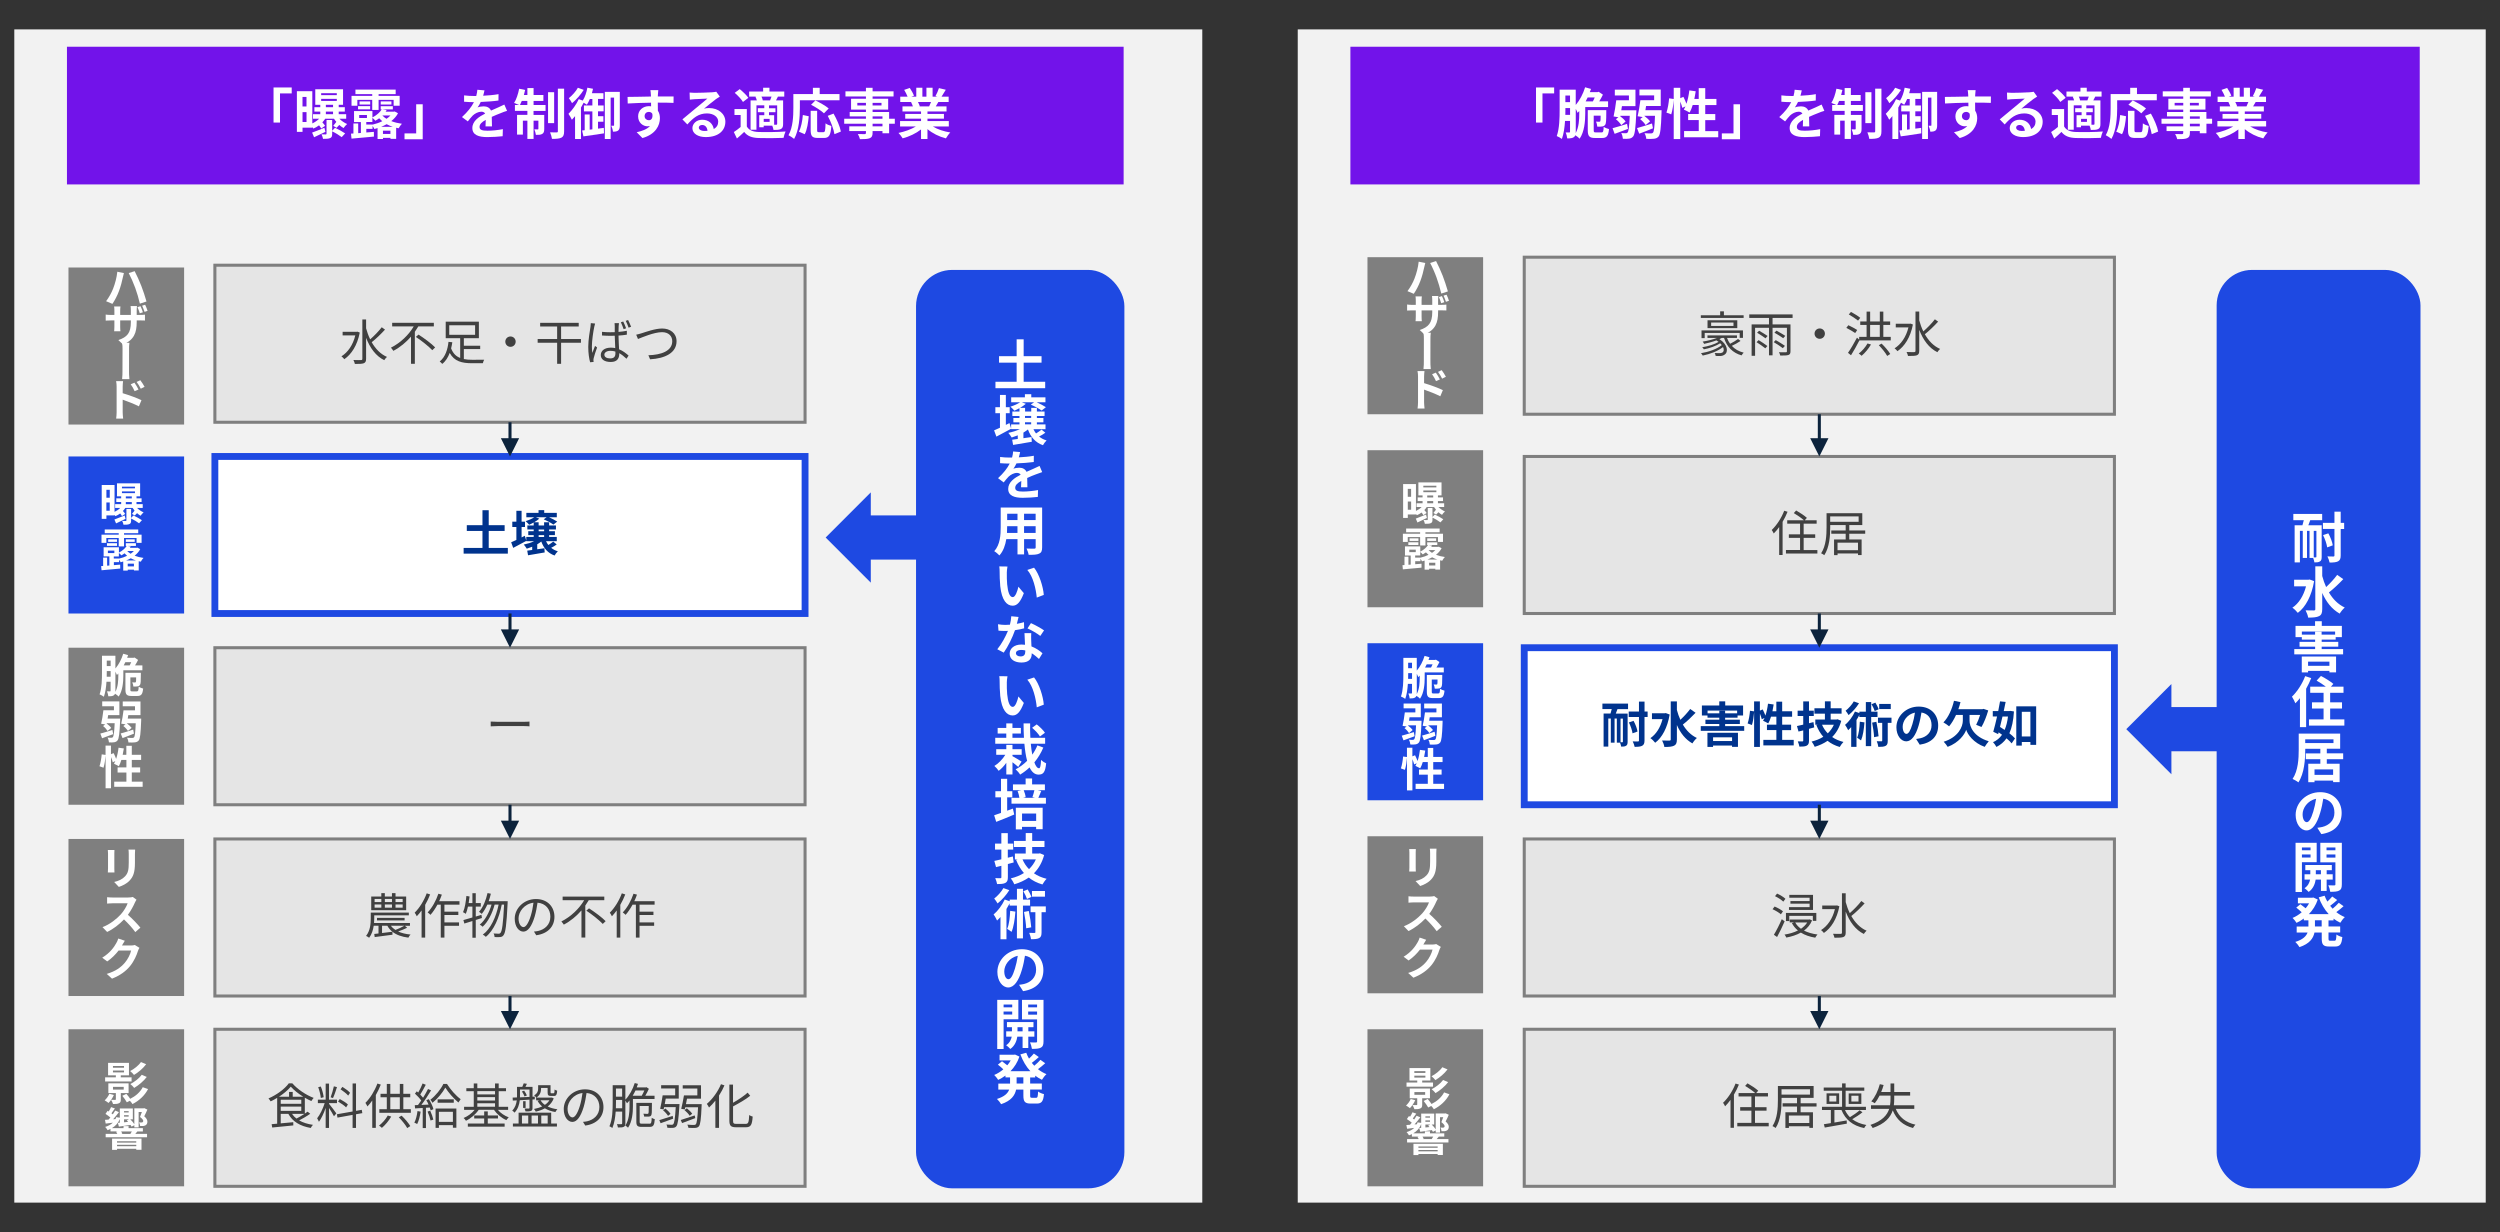 <?xml version="1.0" encoding="UTF-8"?>
<svg id="_レイヤー_1" data-name="レイヤー_1" xmlns="http://www.w3.org/2000/svg" viewBox="0 0 820 404.1">
  <rect x="0" y="0" width="820" height="404.1" fill="#333333" stroke="none"/>
  <defs>
    <style>
      .cls-1 {
        stroke: #0c233c;
      }

      .cls-1, .cls-2, .cls-3, .cls-4, .cls-5, .cls-6 {
        fill: none;
        stroke-miterlimit: 8;
      }

      .cls-7 {
        fill: #7f7f7f;
      }

      .cls-8 {
        fill: #00338d;
      }

      .cls-9 {
        fill: #f2f2f2;
      }

      .cls-2 {
        stroke: #7213ea;
      }

      .cls-10, .cls-11 {
        fill-rule: evenodd;
      }

      .cls-10, .cls-12 {
        fill: #1e49e2;
      }

      .cls-13 {
        fill: #fff;
      }

      .cls-14 {
        fill: #7213ea;
      }

      .cls-11 {
        fill: #0c233c;
      }

      .cls-3 {
        stroke: #f2f2f2;
      }

      .cls-15 {
        fill: #e5e5e5;
      }

      .cls-16 {
        fill: #404040;
      }

      .cls-4 {
        stroke-width: 1.5px;
      }

      .cls-4, .cls-5 {
        stroke: #1e49e2;
      }

      .cls-5 {
        stroke-width: 2.25px;
      }

      .cls-6 {
        stroke: #7f7f7f;
      }
    </style>
  </defs>
  <rect class="cls-9" x="5.19" y="10.14" width="388.66" height="383.82"/>
  <rect class="cls-3" x="5.19" y="10.14" width="388.66" height="383.82"/>
  <rect class="cls-15" x="70.48" y="86.99" width="193.58" height="51.51"/>
  <rect class="cls-6" x="70.48" y="86.99" width="193.58" height="51.51"/>
  <g>
    <path class="cls-16" d="M118,109.08c-.8,4.19-2.74,7.15-5.07,8.74-.19-.29-.67-.75-.94-.94,2.08-1.3,3.78-3.68,4.55-6.87h-4.16v-1.18h4.61l.24-.05.78.3ZM126.29,108.1c-1.26,1.39-2.99,3.07-4.37,4.15,1.23,2.16,2.9,3.91,5.01,4.82-.29.24-.7.72-.9,1.07-2.77-1.36-4.69-4.05-5.95-7.33v6.87c0,.85-.22,1.23-.75,1.46-.53.21-1.46.24-2.93.24-.05-.35-.29-.94-.48-1.3,1.15.05,2.18.03,2.5.03.32-.02.43-.11.43-.43v-12.89h1.23v2.9c.34,1.26.78,2.48,1.34,3.62,1.28-1.12,2.85-2.72,3.79-3.97l1.07.77Z"/>
    <path class="cls-16" d="M137.21,107.06c-.35.59-.74,1.17-1.14,1.76v10.5h-1.26v-8.9c-1.62,1.84-3.57,3.49-5.79,4.66-.18-.3-.56-.77-.8-1.04,3.15-1.58,5.89-4.24,7.48-6.98h-7.07v-1.18h13.67v1.18h-5.07ZM137.27,109.74c1.86,1.2,4.29,2.99,5.46,4.21l-.94.91c-1.14-1.22-3.51-3.11-5.39-4.35l.88-.77Z"/>
    <path class="cls-16" d="M152.13,117.77c.85.18,1.78.24,2.79.24.5,0,3.22,0,3.89-.02-.18.29-.37.82-.43,1.15h-3.52c-3.39,0-5.84-.61-7.36-3.38-.53,1.42-1.31,2.72-2.45,3.6-.19-.24-.59-.64-.83-.8,1.89-1.46,2.66-4.15,2.88-6.44l1.26.14c-.1.66-.22,1.33-.4,2,.64,1.68,1.65,2.64,2.98,3.15v-6.48h-4.75v-5.43h10.88v5.43h-4.93v2.46h5.36v1.1h-5.36v3.25ZM147.35,109.82h8.48v-3.14h-8.48v3.14Z"/>
    <path class="cls-16" d="M167.44,110.36c.94,0,1.7.75,1.7,1.7s-.75,1.7-1.7,1.7-1.7-.75-1.7-1.7.75-1.7,1.7-1.7Z"/>
    <path class="cls-16" d="M190.55,112.42h-6.51v6.91h-1.3v-6.91h-6.39v-1.22h6.39v-4.11h-5.57v-1.2h12.65v1.2h-5.78v4.11h6.51v1.22Z"/>
    <path class="cls-16" d="M195.19,106.13c-.1.26-.21.77-.27,1.06-.32,1.47-.78,4.61-.78,6.39,0,.78.03,1.41.14,2.18.26-.72.62-1.67.9-2.31l.67.53c-.4,1.1-.96,2.72-1.12,3.5-.05.21-.1.51-.08.7.02.14.03.38.05.54l-1.14.1c-.32-1.14-.61-2.88-.61-5.03,0-2.34.53-5.36.74-6.66.05-.38.1-.8.1-1.14l1.41.13ZM205.61,109.77c-.86.14-1.79.24-2.74.3.02,1.58.13,3.17.19,4.5,1.28.51,2.29,1.33,3.12,2.06l-.69,1.04c-.78-.75-1.57-1.38-2.38-1.83v.3c0,1.31-.61,2.59-2.75,2.59s-3.3-.88-3.3-2.3c0-1.33,1.18-2.4,3.27-2.4.53,0,1.02.05,1.47.14-.05-1.22-.14-2.74-.16-4.05-.51.02-1.01.03-1.52.03-.9,0-1.73-.05-2.66-.11v-1.2c.9.1,1.76.14,2.69.14.5,0,.99-.02,1.49-.03v-1.97c0-.27-.03-.69-.06-.98h1.44c-.05.32-.08.64-.1.96-.02.43-.03,1.17-.05,1.91.98-.08,1.9-.21,2.74-.37v1.25ZM201.85,115.31c-.51-.16-1.06-.24-1.62-.24-1.18,0-2,.53-2,1.26,0,.78.77,1.23,1.9,1.23,1.34,0,1.73-.66,1.73-1.71,0-.14,0-.34-.02-.54ZM204.55,107.97c-.24-.69-.61-1.65-.91-2.27l.78-.24c.29.58.72,1.58.94,2.22l-.82.29ZM206.02,104.97c.3.59.74,1.57.98,2.21l-.82.29c-.26-.7-.61-1.63-.94-2.24l.78-.26Z"/>
    <path class="cls-16" d="M210.42,109.32c1.34-.42,4.45-1.57,6.77-1.57,2.62,0,4.72,1.52,4.72,4.18,0,3.81-3.78,5.65-8.68,5.92l-.56-1.33c4.15-.11,7.83-1.36,7.83-4.61,0-1.67-1.2-2.96-3.35-2.96-2.61,0-6.64,1.75-7.89,2.24l-.59-1.41c.58-.11,1.15-.29,1.74-.46Z"/>
  </g>
  <rect class="cls-13" x="70.48" y="149.72" width="193.58" height="51.51"/>
  <rect class="cls-5" x="70.48" y="149.72" width="193.58" height="51.51"/>
  <g>
    <path class="cls-8" d="M166.57,179.72v1.87h-14.5v-1.87h6.18v-5.57h-5.14v-1.89h5.14v-4.91h2.05v4.91h5.22v1.89h-5.22v5.57h6.27Z"/>
    <path class="cls-8" d="M182.6,178.58c-.56.42-1.23.82-1.82,1.1.61.5,1.34.9,2.19,1.14-.37.34-.83.96-1.06,1.39-2.19-.77-3.57-2.39-4.37-4.59-.38.32-.85.62-1.33.91v1.63c.77-.11,1.55-.22,2.35-.34l.1,1.38c-1.92.34-3.94.66-5.46.93l-.27-1.52c.48-.06,1.02-.13,1.63-.22v-1.06c-.59.24-1.2.46-1.78.64-.19-.34-.69-1.04-.98-1.36,1.15-.24,2.39-.61,3.36-1.09h-2.54v-.11c-1.44.78-2.99,1.62-4.29,2.29l-.67-1.83c.48-.21,1.07-.46,1.71-.77v-4.24h-1.34v-1.76h1.34v-3.57h1.71v3.57h1.12v1.76h-1.12v3.41l1.06-.53.48,1.6v-1.22h2.43v-.61h-1.78v-1.27h1.78v-.58h-2.08v-1.31h2.08v-.98c-.5.29-1.02.54-1.49.74-.24-.29-.8-.9-1.15-1.17,1.01-.32,2.08-.78,2.82-1.28h-2.59v-1.44h4v-.91h1.86v.91h4.13v1.44h-2.54c.98.43,2.03,1.01,2.67,1.42l-1.25.98c-.72-.53-2.11-1.28-3.17-1.73l.96-.67h-3.55l1.15.45c-.46.4-1.07.82-1.7,1.18h1.47v1.06h1.79v-1.06h1.65v1.06h2.24v1.31h-2.24v.58h1.9v1.27h-1.9v.61h2.51v1.39h-3.52c.21.45.46.87.75,1.25.56-.35,1.2-.78,1.62-1.12l1.12.93ZM176.68,174.26h1.79v-.58h-1.79v.58ZM176.68,176.13h1.79v-.61h-1.79v.61Z"/>
  </g>
  <rect class="cls-15" x="70.48" y="212.45" width="193.58" height="51.51"/>
  <rect class="cls-6" x="70.48" y="212.45" width="193.58" height="51.51"/>
  <path class="cls-16" d="M160.95,236.67c.48.03,1.33.08,2.22.08h8.77c.8,0,1.38-.05,1.73-.08v1.57c-.32-.02-.99-.08-1.71-.08h-8.79c-.88,0-1.73.03-2.22.08v-1.57Z"/>
  <rect class="cls-15" x="70.48" y="275.18" width="193.58" height="51.51"/>
  <rect class="cls-6" x="70.48" y="275.18" width="193.58" height="51.51"/>
  <g>
    <path class="cls-16" d="M133.56,304.3c-.93.46-2.03.9-2.98,1.22,1.12.53,2.5.86,4.08,1.01-.26.22-.56.7-.7,1.02-2.21-.27-3.95-.91-5.25-1.94l.03.98c-2.1.27-4.27.56-5.84.77l-.14-1.02c.42-.05.88-.1,1.39-.16v-2.53h-1.57c-.21,1.38-.64,2.82-1.5,3.94-.22-.19-.72-.48-1.01-.61,1.36-1.7,1.54-4,1.54-5.63v-2.02h12.49v.9h-11.35v1.14c0,.42-.02.9-.06,1.38h11.78v.91h-1.67l.77.66ZM133.22,298.54h-11.46v-4.48h3.31v-1.12h1.15v1.12h2.34v-1.12h1.17v1.12h3.49v4.48ZM122.87,295.88h2.21v-1.02h-2.21v1.02ZM122.87,297.72h2.21v-1.06h-2.21v1.06ZM123.65,301.88v-.82h9.06v.82h-9.06ZM128.71,305.61c-.69-.54-1.25-1.2-1.66-1.97h-1.74v2.39l3.41-.42ZM126.23,294.86v1.02h2.34v-1.02h-2.34ZM126.23,296.66v1.06h2.34v-1.06h-2.34ZM128.21,303.64c.38.53.88.99,1.49,1.38.93-.35,2.18-.93,2.94-1.38h-4.43ZM132.07,294.86h-2.34v1.02h2.34v-1.02ZM132.07,296.66h-2.34v1.06h2.34v-1.06Z"/>
    <path class="cls-16" d="M141.09,293.37c-.43,1.15-1.01,2.32-1.63,3.42v10.74h-1.18v-8.9c-.5.7-1.04,1.34-1.58,1.91-.11-.27-.46-.93-.69-1.18,1.58-1.54,3.06-3.92,3.95-6.35l1.14.37ZM145.77,296.74v2.29h4.56v1.1h-4.56v2.42h4.79v1.12h-4.79v3.87h-1.2v-10.8h-1.1c-.69,1.28-1.47,2.43-2.27,3.33-.19-.21-.66-.61-.93-.8,1.44-1.49,2.74-3.79,3.52-6.13l1.14.3c-.26.74-.56,1.46-.88,2.16h6.66v1.14h-4.93Z"/>
    <path class="cls-16" d="M156.05,301.74v5.83h-1.1v-5.47c-.94.29-1.86.58-2.64.82l-.32-1.14c.82-.22,1.84-.5,2.96-.85v-3.57h-1.46c-.19.9-.42,1.71-.7,2.37-.21-.14-.66-.43-.91-.53.61-1.36.91-3.38,1.1-5.33l1.04.18c-.08.72-.19,1.46-.3,2.16h1.23v-3.25h1.1v3.25h1.65v1.15h-1.65v3.27l1.86-.58.16,1.06-2.02.64ZM166.52,295.62s0,.45-.02.59c-.35,7.25-.7,9.73-1.34,10.53-.3.42-.62.56-1.1.61-.43.06-1.12.05-1.83,0-.02-.35-.13-.85-.34-1.17.72.06,1.36.08,1.68.08.26,0,.42-.06.59-.27.51-.56.86-2.93,1.18-9.27h-.77c-.8,4.19-2.56,8.45-5.22,10.56-.22-.26-.64-.54-.99-.72,2.62-1.89,4.35-5.83,5.19-9.84h-1.31c-.72,2.74-2.19,5.73-3.94,7.25-.22-.24-.61-.51-.94-.69,1.7-1.33,3.12-4,3.86-6.56h-1.38c-.53,1.17-1.14,2.22-1.82,3.04-.19-.19-.67-.53-.91-.69,1.31-1.42,2.27-3.73,2.8-6.15l1.09.22c-.19.85-.43,1.68-.72,2.46h5.12v-.02l1.12.02Z"/>
    <path class="cls-16" d="M175.14,305.55c.5-.03.98-.11,1.36-.19,2.03-.45,4.02-1.95,4.02-4.69,0-2.4-1.52-4.37-4.21-4.59-.21,1.47-.51,3.07-.94,4.56-.98,3.25-2.24,4.93-3.71,4.93s-2.83-1.63-2.83-4.24c0-3.44,3.07-6.45,6.95-6.45s6.08,2.62,6.08,5.83-2.19,5.55-5.97,6.05l-.74-1.2ZM174.1,300.36c.4-1.31.7-2.82.88-4.27-3.04.38-4.9,2.99-4.9,5.12,0,2,.93,2.88,1.62,2.88s1.58-1.06,2.4-3.73Z"/>
    <path class="cls-16" d="M193.12,295.26c-.35.59-.74,1.17-1.14,1.76v10.5h-1.26v-8.9c-1.62,1.84-3.57,3.49-5.79,4.66-.18-.3-.56-.77-.8-1.04,3.15-1.58,5.89-4.24,7.48-6.98h-7.07v-1.18h13.67v1.18h-5.07ZM193.19,297.93c1.86,1.2,4.29,2.99,5.46,4.21l-.94.91c-1.14-1.22-3.51-3.11-5.39-4.35l.88-.77Z"/>
    <path class="cls-16" d="M205.09,293.37c-.43,1.15-1.01,2.32-1.63,3.42v10.74h-1.18v-8.9c-.5.7-1.04,1.34-1.58,1.91-.11-.27-.46-.93-.69-1.18,1.58-1.54,3.06-3.92,3.95-6.35l1.14.37ZM209.77,296.74v2.29h4.56v1.1h-4.56v2.42h4.79v1.12h-4.79v3.87h-1.2v-10.8h-1.1c-.69,1.28-1.47,2.43-2.27,3.33-.19-.21-.66-.61-.93-.8,1.44-1.49,2.74-3.79,3.52-6.13l1.14.3c-.26.74-.56,1.46-.88,2.16h6.66v1.14h-4.93Z"/>
  </g>
  <rect class="cls-15" x="70.48" y="337.6" width="193.58" height="51.51"/>
  <rect class="cls-6" x="70.48" y="337.6" width="193.58" height="51.51"/>
  <g>
    <path class="cls-16" d="M101.77,365.31c-1.07.77-2.45,1.57-3.65,2.18,1.23.72,2.77,1.2,4.53,1.46-.26.24-.56.72-.72,1.02-3.44-.59-5.99-2.08-7.35-4.63h-2.5v3.12l4.11-.38.02,1.06c-2.5.27-5.11.53-6.93.69l-.18-1.1c.53-.05,1.14-.1,1.81-.16v-8.47c-.69.43-1.42.82-2.15,1.15-.14-.27-.45-.7-.7-.96,2.71-1.17,5.38-3.17,6.66-4.95h1.17c1.74,2,4.51,3.84,6.99,4.77-.27.29-.56.72-.77,1.04-.69-.3-1.41-.69-2.13-1.1v5.22c.32-.22.62-.45.88-.64l.9.69ZM99.46,359.73c-1.58-.99-3.09-2.18-4.08-3.31-.88,1.07-2.29,2.27-3.87,3.31h3.3v-1.58h1.2v1.58h3.46ZM92.08,362.05h6.74v-1.34h-6.74v1.34ZM92.08,364.37h6.74v-1.41h-6.74v1.41ZM95.78,365.34c.38.59.86,1.1,1.46,1.55.83-.42,1.81-.99,2.62-1.55h-4.08Z"/>
    <path class="cls-16" d="M107.92,362.05c.45.5,2.05,2.61,2.4,3.15l-.78.93c-.29-.59-1.04-1.83-1.62-2.72v6.56h-1.1v-6.58c-.59,1.71-1.41,3.49-2.21,4.56-.13-.34-.42-.86-.59-1.15.91-1.12,1.92-3.18,2.48-4.98h-2.24v-1.12h2.56v-5.28h1.1v5.28h2.61v1.12h-2.61v.22ZM105.23,360.13c-.08-.94-.45-2.42-.86-3.54l.86-.21c.46,1.1.83,2.56.94,3.51l-.94.24ZM110.53,356.57c-.38,1.2-.88,2.71-1.31,3.6l-.77-.26c.37-.94.82-2.53,1.06-3.6l1.02.26ZM116.77,365.47v4.5h-1.12v-4.29l-4.96.9-.19-1.1,5.15-.91v-9.19h1.12v8.98l1.89-.34.18,1.09-2.06.37ZM113.52,363.23c-.54-.58-1.7-1.39-2.64-1.92l.56-.83c.94.5,2.11,1.23,2.67,1.79l-.59.96ZM114.21,359.36c-.51-.61-1.6-1.47-2.51-2.07l.61-.8c.9.54,2,1.36,2.51,1.95l-.61.91Z"/>
    <path class="cls-16" d="M124.9,355.76c-.45,1.15-1.01,2.32-1.63,3.42v10.77h-1.17v-8.98c-.5.72-1.04,1.38-1.58,1.94-.13-.27-.46-.88-.67-1.17,1.57-1.52,3.04-3.92,3.94-6.34l1.12.35ZM128.32,366.24c-.8,1.39-1.98,2.79-3.06,3.7-.21-.21-.67-.59-.94-.74,1.09-.83,2.19-2.08,2.87-3.31l1.14.35ZM134.76,363.82v1.17h-10.34v-1.17h2.45v-3.91h-2.06v-1.15h2.06v-3.22h1.15v3.22h3.12v-3.23h1.15v3.23h2.27v1.15h-2.27v3.91h2.47ZM128.02,363.82h3.12v-3.91h-3.12v3.91ZM131.73,365.94c1.1,1.04,2.29,2.46,2.85,3.41l-1.01.66c-.53-.99-1.71-2.48-2.77-3.54l.93-.53Z"/>
    <path class="cls-16" d="M137.97,364.62c-.22,1.5-.61,3.04-1.14,4.07-.19-.14-.67-.37-.93-.45.53-.98.86-2.4,1.04-3.81l1.02.19ZM140.66,360.53c.66,1.02,1.3,2.4,1.5,3.27l-.9.4c-.06-.27-.16-.59-.29-.93l-1.26.08v6.66h-1.06v-6.59c-.91.05-1.78.1-2.51.14l-.1-1.06,1.06-.05c.34-.43.7-.94,1.06-1.47-.5-.72-1.33-1.62-2.06-2.27l.61-.77c.16.13.3.27.46.42.54-.9,1.1-2.1,1.44-2.98l1.04.42c-.54,1.06-1.22,2.32-1.81,3.22.35.35.67.72.93,1.04.62-.99,1.2-2.02,1.62-2.87l1.01.45c-.91,1.52-2.13,3.39-3.19,4.77l2.37-.1c-.22-.5-.48-1.01-.75-1.44l.83-.34ZM141.11,364.32c.43.91.86,2.13,1.02,2.91l-.91.3c-.16-.8-.56-2-.98-2.93l.86-.29ZM146.6,355.52c1.12,1.79,2.9,3.86,4.5,5.01-.24.3-.54.74-.74,1.09-1.55-1.28-3.33-3.33-4.29-4.88-.86,1.57-2.48,3.6-4.21,4.98-.16-.32-.45-.75-.7-1.01,1.73-1.31,3.46-3.49,4.27-5.19h1.17ZM142.87,363.6h6.82v6.29h-1.14v-.85h-4.59v.91h-1.09v-6.35ZM148.84,360.59v1.1h-5.3v-1.1h5.3ZM143.96,364.67v3.31h4.59v-3.31h-4.59Z"/>
    <path class="cls-16" d="M163.27,364.02c.9,1.06,2.26,1.99,3.6,2.47-.27.22-.61.64-.78.91-1.55-.64-3.11-1.97-4.07-3.38h-5.01c-1.01,1.49-2.62,2.87-4.18,3.59-.18-.29-.5-.69-.77-.91,1.33-.53,2.71-1.54,3.62-2.67h-3.46v-1.01h3.17v-5.11h-2.43v-.99h2.43v-1.54h1.17v1.54h5.81v-1.54h1.2v1.54h2.4v.99h-2.4v5.11h3.09v1.01h-3.39ZM160,368.53h5.52v1.01h-12.07v-1.01h5.36v-1.68h-3.27v-.98h3.27v-1.34h1.18v1.34h3.35v.98h-3.35v1.68ZM156.56,357.9v1.07h5.81v-1.07h-5.81ZM156.56,360.97h5.81v-1.1h-5.81v1.1ZM156.56,363.01h5.81v-1.14h-5.81v1.14Z"/>
    <path class="cls-16" d="M173.68,360.69c-1.1.06-2.19.13-3.19.19-.16,1.39-.61,2.93-1.73,4.07-.13-.21-.53-.56-.75-.67.96-.98,1.34-2.19,1.49-3.35l-1.3.06-.06-.98c.43-.02.91-.03,1.42-.05.02-.18.02-.35.02-.51v-2.95h1.73c.18-.38.37-.83.48-1.17l1.04.16c-.16.37-.34.7-.5,1.01h2.34v3.22l.75-.03-.02.9-.74.05v2.74c0,.53-.08.83-.46.99-.37.18-.98.18-1.84.18-.05-.26-.18-.67-.32-.96.66.02,1.23.02,1.41.02.18-.02.22-.06.22-.22v-2.69ZM180.79,368.53h1.89v.98h-14.45v-.98h1.87v-3.57h10.69v3.57ZM170.56,359.47v.46c.96-.05,2.03-.1,3.12-.14v-2.42h-3.12v2.1ZM171.92,357.74c.37.5.74,1.15.9,1.58l-.78.3c-.13-.43-.51-1.12-.85-1.62l.74-.27ZM171.2,368.53h2.06v-2.64h-2.06v2.64ZM172.4,361.2v2.21h-.82v-2.21h.82ZM174.36,365.89v2.64h2.1v-2.64h-2.1ZM181.62,360.29c-.43,1.12-1.12,1.97-1.98,2.64.91.45,1.98.75,3.19.91-.24.22-.54.62-.67.91-1.31-.22-2.48-.62-3.44-1.22-.9.5-1.9.85-2.99,1.09-.13-.26-.4-.69-.59-.88.98-.18,1.89-.45,2.69-.83-.62-.51-1.14-1.12-1.5-1.82l.72-.19h-1.2v-.88h.02c-.11-.22-.46-.59-.67-.74,1.12-.66,1.31-1.47,1.31-2.19v-1.14h4.07v2.32c0,.29.03.32.29.32h.69c.26,0,.3-.11.34-1.22.21.16.59.3.86.37-.1,1.38-.35,1.73-1.06,1.73h-.98c-.88,0-1.1-.24-1.1-1.18v-1.44h-2.15v.26c0,.96-.29,2.1-1.55,2.91h4.91l.19-.03.62.3ZM177.3,360.89c.34.58.82,1.09,1.42,1.5.61-.4,1.1-.91,1.49-1.5h-2.91ZM177.54,365.89v2.64h2.1v-2.64h-2.1Z"/>
    <path class="cls-16" d="M191.22,367.97c.5-.03.98-.11,1.36-.19,2.03-.45,4.02-1.95,4.02-4.69,0-2.4-1.52-4.37-4.21-4.59-.21,1.47-.51,3.07-.94,4.56-.98,3.25-2.24,4.93-3.71,4.93s-2.83-1.63-2.83-4.24c0-3.44,3.07-6.45,6.95-6.45s6.08,2.62,6.08,5.83-2.19,5.55-5.97,6.05l-.74-1.2ZM190.18,362.78c.4-1.31.7-2.82.88-4.27-3.04.38-4.9,2.99-4.9,5.12,0,2,.93,2.88,1.62,2.88s1.58-1.06,2.4-3.73Z"/>
    <path class="cls-16" d="M207.6,360.46v2.42c0,2.06-.24,5.03-1.6,7.01-.19-.22-.64-.58-.9-.69,1.23-1.86,1.38-4.43,1.38-6.32v-1.94c-.27.34-.53.66-.82.94-.11-.19-.34-.61-.54-.9v7.47c0,.61-.11.94-.5,1.14-.38.21-.94.22-1.95.22-.03-.29-.18-.78-.3-1.09.67.02,1.26.02,1.44.02.18-.02.26-.1.26-.3v-3.84h-2.13c-.13,1.87-.43,3.86-1.09,5.38-.21-.19-.67-.46-.96-.56,1.01-2.24,1.07-5.43,1.07-7.76v-5.71h4.16v4.75c1.3-1.36,2.4-3.36,3.07-5.46l1.07.27c-.11.38-.26.77-.42,1.15h3.01l.21-.06.77.53c-.32.74-.75,1.57-1.18,2.26h3.04v1.07h-7.09ZM204.07,363.5v-2.72h-2.03v.87c0,.58-.02,1.2-.03,1.86h2.06ZM202.03,357.04v2.66h2.03v-2.66h-2.03ZM208.44,357.68c-.29.59-.58,1.17-.91,1.71h2.96c.29-.48.59-1.12.85-1.71h-2.9ZM213.01,368.58c.58,0,.69-.3.75-1.94.26.19.69.37,1.01.45-.14,1.99-.48,2.53-1.68,2.53h-2.59c-1.38,0-1.78-.35-1.78-1.67v-6.21h5.11v.43c0,2.47-.02,3.39-.26,3.7-.19.26-.4.35-.78.38-.3.03-.9.03-1.5,0-.02-.3-.13-.69-.27-.96.58.06,1.07.06,1.26.06.18,0,.3-.02.38-.14.11-.14.13-.75.13-2.45h-2.98v5.17c0,.53.13.64.8.64h2.4Z"/>
    <path class="cls-16" d="M220.79,366.93c-1.42.53-2.93,1.09-4.11,1.49l-.43-1.01c1.12-.34,2.77-.86,4.4-1.41l.14.93ZM222.87,362.14s-.02.37-.03.54c-.27,4.53-.53,6.19-1.01,6.75-.29.35-.58.45-1.04.5-.4.05-1.12.03-1.89-.02-.02-.3-.13-.77-.3-1.06.72.06,1.38.08,1.66.08.27,0,.42-.03.56-.19.35-.4.61-1.84.82-5.59h-3.81c-.05.27-.11.51-.16.74l-1.14-.19c.27-1.15.62-3.01.82-4.42h4.11v-2.26h-4.61v-1.07h5.78v4.4h-4.27c-.1.59-.21,1.2-.32,1.78h4.83ZM219.12,366c-.3-.51-.99-1.3-1.63-1.83l.77-.58c.66.53,1.34,1.25,1.67,1.76l-.8.64ZM228.05,366.74c-1.52.59-3.11,1.18-4.32,1.63l-.45-1.01c1.15-.35,2.9-.93,4.58-1.5l.19.88ZM230.15,362.14s0,.38-.02.56c-.19,4.53-.42,6.2-.9,6.74-.3.35-.64.46-1.15.51-.48.05-1.36.03-2.29-.03-.03-.3-.16-.75-.35-1.04.93.1,1.81.1,2.15.1.29,0,.48-.03.62-.19.35-.38.56-1.84.75-5.6h-4.19l-.16.69-1.17-.18c.3-1.15.67-3.01.9-4.4h4.39v-2.26h-4.8v-1.07h6v4.4h-4.59c-.11.59-.22,1.2-.35,1.78h5.17ZM226.21,365.98c-.3-.54-1.04-1.33-1.7-1.87l.78-.58c.69.53,1.41,1.25,1.76,1.78l-.85.67Z"/>
    <path class="cls-16" d="M237.62,356c-.48,1.14-1.09,2.27-1.78,3.33v10.61h-1.2v-8.93c-.67.85-1.38,1.62-2.08,2.26-.13-.29-.5-.91-.72-1.2,1.82-1.52,3.59-3.94,4.64-6.45l1.14.38ZM244.6,368.63c.88,0,1.02-.58,1.14-2.9.3.21.78.43,1.14.51-.19,2.59-.54,3.5-2.19,3.5h-3.28c-1.66,0-2.18-.48-2.18-2.22v-11.78h1.2v5.96c1.78-.99,3.6-2.24,4.79-3.31l.85,1.02c-1.5,1.22-3.65,2.43-5.63,3.49v4.64c0,.9.18,1.09,1.06,1.09h3.12Z"/>
  </g>
  <line class="cls-1" x1="167.28" y1="138.49" x2="167.28" y2="144.72"/>
  <polygon class="cls-11" points="170.28 143.72 167.28 149.72 164.28 143.72 170.28 143.72"/>
  <line class="cls-1" x1="167.28" y1="201.22" x2="167.28" y2="207.45"/>
  <polygon class="cls-11" points="170.28 206.45 167.28 212.45 164.28 206.45 170.28 206.45"/>
  <line class="cls-1" x1="167.28" y1="263.95" x2="167.28" y2="270.18"/>
  <polygon class="cls-11" points="170.28 269.18 167.28 275.18 164.28 269.18 170.28 269.18"/>
  <line class="cls-1" x1="167.28" y1="326.68" x2="167.28" y2="332.6"/>
  <polygon class="cls-11" points="170.28 331.6 167.28 337.6 164.28 331.6 170.28 331.6"/>
  <rect class="cls-12" x="301.21" y="89.28" width="66.84" height="299.75" rx="11.14" ry="11.14"/>
  <rect class="cls-4" x="301.21" y="89.28" width="66.84" height="299.75" rx="11.14" ry="11.14"/>
  <polygon class="cls-10" points="271.88 176.31 284.87 163.31 284.87 169.81 301.21 169.81 301.21 182.8 284.87 182.8 284.87 189.3 271.88 176.31"/>
  <polygon class="cls-4" points="271.88 176.31 284.87 163.31 284.87 169.81 301.21 169.81 301.21 182.8 284.87 182.8 284.87 189.3 271.88 176.31"/>
  <rect class="cls-14" x="22.46" y="15.83" width="345.59" height="44.16"/>
  <rect class="cls-2" x="22.46" y="15.83" width="345.59" height="44.16"/>
  <g>
    <path class="cls-13" d="M89.72,28.69h5.96v1.95h-3.84v9.56h-2.12v-11.51Z"/>
    <path class="cls-13" d="M111.32,38.95c.7.7,1.64,1.35,2.54,1.73-.4.31-.9.92-1.17,1.33-.47-.27-.95-.61-1.4-1.03-.32.36-.63.68-.9.94l-1.08-.65c.29-.32.7-.85,1.01-1.3-.29-.32-.56-.68-.77-1.03h-2.88c-.25.41-.58.81-.94,1.19.38.4.72.83.9,1.15l-1.28.87c-.14-.31-.4-.68-.7-1.04-.58.43-1.22.81-1.87,1.06-.09-.14-.2-.31-.34-.49v.2h-3.21v1.37h-1.85v-13.34h5.06v10.57c.85-.4,1.62-.92,2.23-1.53h-2v-1.49h2.38v-.85h-1.93v-1.44h1.93v-.79h-1.64v-5.11h9.11v5.11h-1.42v.79h2v1.44h-2v.85h2.45v1.49h-2.21ZM99.22,31.79v3.13h1.31v-3.13h-1.31ZM100.54,40.02v-3.24h-1.31v3.24h1.31ZM106.75,43.24c-1.26.63-2.59,1.26-3.73,1.78l-.65-1.53c1.03-.36,2.54-.97,4.03-1.58l.34,1.33ZM105.34,31.21h5.13v-.65h-5.13v.65ZM105.34,33.1h5.13v-.68h-5.13v.68ZM109.88,41.91c1.13.5,2.54,1.31,3.33,1.85l-1.13,1.22c-.72-.56-2.05-1.39-3.13-1.89v.81c0,.81-.14,1.19-.7,1.4-.52.23-1.26.25-2.29.25-.07-.47-.31-1.06-.52-1.49.59.04,1.21.04,1.39.04.22-.02.27-.07.27-.25v-4.5h1.85v3.53l.94-.97ZM106.88,35.17h2.36v-.79h-2.36v.79ZM106.88,37.46h2.36v-.85h-2.36v.85Z"/>
    <path class="cls-13" d="M130.55,37.15c-.54,1.01-1.3,1.85-2.21,2.57,1.03.41,2.21.7,3.49.88-.36.34-.83,1.01-1.06,1.48-.29-.05-.56-.11-.83-.18v3.65h-1.87v-.32h-2.45v.36h-1.78v-3.58c-.34.11-.68.22-1.03.31-.13-.29-.36-.68-.61-1.01v.95h-2.05v1.19c.83-.05,1.66-.13,2.48-.2l.02,1.55-7.36.67-.16-1.64.79-.05v-3.29h1.57v3.19l.88-.07v-3.58h-2.25v-3.6h6.03v2.09c1.46-.76,2.47-1.71,3.06-2.63h-.34v-1.06h3.98v1.06h-3.38l1.35.22c-.11.18-.22.36-.34.52h2.68l.29-.07,1.12.61ZM117.21,34.69h-1.91v-3.24h6.79v-.58h-5.51v-1.48h13.2v1.48h-5.6v.58h6.91v3.24h-1.98v-1.93h-4.93v3.29h-2.09v-3.29h-4.88v1.93ZM117.44,34.81h3.96v1.06h-3.96v-1.06ZM117.82,38.7h2.54v-.97h-2.54v.97ZM121.42,34.29h-3.49v-1.03h3.49v1.03ZM122.19,40.88c1.1-.25,2.2-.63,3.19-1.12-.36-.31-.7-.63-1.01-.97-.38.29-.79.56-1.24.81-.23-.29-.67-.7-.99-.96v1.37h-2v.83h2.05v.04ZM124.88,34.29v-1.03h3.51v1.03h-3.51ZM128.85,41.6c-.72-.23-1.4-.52-2.03-.86-.58.32-1.19.61-1.82.86h3.85ZM125.42,37.87v.02c.36.4.83.76,1.35,1.08.49-.34.94-.7,1.3-1.1h-2.65ZM128.06,43.94v-1.08h-2.45v1.08h2.45Z"/>
    <path class="cls-13" d="M138.66,45.69h-5.98v-1.94h3.83v-9.56h2.14v11.5Z"/>
    <path class="cls-13" d="M159.25,41.44c.04-.52.05-1.35.07-2.12-1.31.72-2.03,1.42-2.03,2.3,0,.99.85,1.26,2.59,1.26,1.51,0,3.49-.2,5.06-.52l-.07,2.32c-1.19.14-3.37.29-5.04.29-2.79,0-4.9-.67-4.9-2.97s2.16-3.71,4.2-4.75c-.29-.45-.76-.61-1.24-.61-1.01,0-2.11.58-2.79,1.22-.54.54-1.04,1.19-1.66,1.96l-1.91-1.42c1.87-1.73,3.13-3.31,3.92-4.9h-.22c-.72,0-2.03-.04-3.01-.13v-2.09c.9.14,2.23.2,3.13.2h.86c.22-.81.34-1.53.36-2.04l2.34.2c-.09.43-.22,1.04-.43,1.76,1.67-.09,3.48-.23,5.04-.52l-.02,2.09c-1.71.25-3.91.4-5.82.47-.29.63-.65,1.28-1.03,1.8.47-.23,1.42-.36,2.02-.36,1.08,0,1.98.47,2.38,1.39.92-.43,1.67-.74,2.41-1.06.68-.31,1.31-.61,1.96-.92l.9,2.07c-.58.14-1.51.5-2.12.76-.79.31-1.8.7-2.9,1.21.02.99.05,2.3.07,3.12h-2.14Z"/>
    <path class="cls-13" d="M175,34.45h3.94v1.93h-3.94v1.31h3.51v4.59c0,.83-.13,1.33-.65,1.64-.5.31-1.19.34-2.09.32-.05-.54-.29-1.3-.52-1.82.5.04.94.04,1.12.02.16,0,.22-.04.22-.22v-2.63h-1.58v5.98h-2.03v-5.98h-1.48v4.55h-1.91v-6.46h3.39v-1.31h-4.09v-1.93h1.35c-.47-.23-1.21-.54-1.62-.68.74-1.13,1.33-2.95,1.66-4.66l1.96.41c-.11.56-.25,1.1-.41,1.64h1.15v-2.27h2.03v2.27h3.22v1.95h-3.22v1.35ZM172.97,34.45v-1.35h-1.82c-.2.5-.41.95-.61,1.35h2.43ZM181.76,40.39h-2v-10.14h2v10.14ZM185.03,29.09v13.97c0,1.15-.23,1.73-.88,2.09-.67.34-1.71.41-3.1.41-.07-.59-.36-1.53-.63-2.16.92.04,1.85.04,2.16.04.29-.02.4-.09.4-.4v-13.95h2.05Z"/>
    <path class="cls-13" d="M198.06,41.96l.05,1.78c-2.34.38-4.86.72-6.75.99l-.43-1.93.85-.09v-5.17h1.64v4.99l.88-.11v-5.89h-2.77v-1.93h2.77v-2.14h-.83c-.29.72-.63,1.37-.97,1.89-.23-.16-.67-.43-1.06-.67-.27.54-.56,1.08-.88,1.6v10.3h-1.94v-7.49c-.34.43-.7.83-1.04,1.19-.2-.45-.79-1.51-1.13-1.95,1.26-1.21,2.57-3.04,3.39-4.81l1.31.47c.7-1.12,1.24-2.68,1.51-4.23l1.85.36c-.11.49-.22.97-.36,1.44h3.78v1.89h-1.78v2.14h1.84v1.93h-1.84v1.6h1.76v1.8h-1.76v2.27l1.93-.25ZM191.46,29.48c-.97,1.57-2.47,3.26-3.83,4.36-.23-.45-.72-1.26-1.06-1.64,1.12-.88,2.38-2.3,2.97-3.42l1.93.7ZM203.3,41.08c0,.76-.09,1.35-.54,1.73-.45.32-.95.38-1.71.38-.04-.54-.31-1.44-.56-1.94h.77c.13,0,.16-.05.16-.22v-9.02h-1.13v13.59h-1.91v-15.47h4.92v10.95Z"/>
    <path class="cls-13" d="M220.93,33.75c-1.08-.05-2.75-.09-5.17-.09.02.9.02,1.87.02,2.65.45.67.67,1.53.67,2.47,0,2.32-1.37,5.28-5.73,6.5l-1.89-1.91c1.8-.38,3.37-.97,4.36-2.03-.25.05-.52.09-.81.09-1.39,0-3.08-1.1-3.08-3.28,0-2.02,1.62-3.33,3.56-3.33.25,0,.49.02.7.05l-.02-1.19c-2.7.04-5.46.14-7.65.27l-.05-2.16c2.03,0,5.28-.09,7.67-.13,0-.22,0-.41-.02-.54-.04-.58-.09-1.26-.16-1.55h2.59c-.05.29-.11,1.24-.13,1.53,0,.14-.02.32-.02.54,1.8,0,4.23-.02,5.17,0l-.02,2.11ZM212.8,39.44c.74,0,1.4-.56,1.17-2.11-.25-.43-.67-.63-1.17-.63-.68,0-1.37.47-1.37,1.4,0,.83.67,1.33,1.37,1.33Z"/>
    <path class="cls-13" d="M236.1,31.68c-.43.27-.85.54-1.24.81-.95.67-2.83,2.25-3.94,3.15.59-.16,1.1-.2,1.67-.2,3.02,0,5.33,1.89,5.33,4.48,0,2.81-2.14,5.04-6.45,5.04-2.48,0-4.36-1.13-4.36-2.92,0-1.44,1.31-2.77,3.2-2.77,2.2,0,3.53,1.35,3.8,3.04.97-.52,1.46-1.35,1.46-2.43,0-1.6-1.62-2.68-3.69-2.68-2.74,0-4.52,1.46-6.43,3.62l-1.62-1.67c1.26-1.03,3.4-2.84,4.46-3.71.99-.83,2.85-2.32,3.73-3.1-.92.02-3.37.13-4.3.2-.49.02-1.04.07-1.46.14l-.07-2.32c.5.05,1.12.09,1.62.09.94,0,4.75-.09,5.76-.18.74-.05,1.15-.13,1.37-.18l1.15,1.58ZM232.06,42.9c-.11-1.15-.77-1.91-1.75-1.91-.67,0-1.1.4-1.1.85,0,.67.76,1.12,1.8,1.12.38,0,.72-.02,1.04-.05Z"/>
    <path class="cls-13" d="M244.97,41.51c.7,1.21,1.96,1.71,3.8,1.78,2.16.09,6.41.04,8.9-.16-.25.5-.56,1.5-.67,2.09-2.23.11-6.05.14-8.25.05-2.14-.09-3.58-.61-4.66-2-.72.7-1.46,1.39-2.38,2.16l-1.01-2.12c.7-.45,1.51-1.04,2.23-1.66v-3.92h-2.02v-1.96h4.05v5.74ZM243.69,33.44c-.5-.88-1.69-2.12-2.7-2.99l1.64-1.22c1.01.81,2.25,2,2.83,2.86l-1.76,1.35ZM248.1,31.68h-2.38v-1.66h4.59v-1.24h2.07v1.24h4.86v1.66h-2.07c-.23.47-.45.88-.65,1.26h2.34v7.72c0,.86-.14,1.33-.72,1.66-.59.29-1.35.31-2.43.31-.05-.41-.23-.97-.41-1.42h-2.81v.54h-1.46v-3.96h1.66v-.99h-2.11v-1.3h2.11v-.94h-2.57v7.99h-1.93v-9.61h2.05c-.09-.4-.25-.83-.45-1.19l.31-.07ZM252.59,32.94c.16-.38.32-.85.47-1.26h-3.3c.22.41.38.88.43,1.26h2.39ZM252.44,38.99h-1.94v.99h1.94v-.99ZM254.91,34.56h-2.68v.94h2.12v1.3h-2.12v.99h1.69v3.13h.72c.2-.02.27-.07.27-.29v-6.07Z"/>
    <path class="cls-13" d="M262.36,35.41c0,2.9-.27,7.35-1.89,10.15-.4-.36-1.35-.97-1.85-1.21,1.48-2.58,1.6-6.36,1.6-8.95v-4.54h6.41v-2.07h2.23v2.07h6.5v2.03h-13v2.5ZM262.03,43.18c.76-1.37,1.13-3.46,1.31-5.46l1.93.41c-.2,2.07-.52,4.45-1.33,5.89l-1.91-.85ZM270.06,43.35c.54,0,.65-.41.72-2.9.45.38,1.33.72,1.89.86-.2,3.08-.74,3.94-2.41,3.94h-2c-1.91,0-2.36-.63-2.36-2.63v-6.28h2.12v6.27c0,.65.07.74.58.74h1.46ZM270.26,37.17c-.86-.85-2.75-2.05-4.23-2.81l1.42-1.42c1.44.7,3.38,1.78,4.36,2.63l-1.55,1.6ZM273.41,37.26c1.06,1.87,2.11,4.25,2.4,5.89l-2.11.86c-.23-1.6-1.17-4.1-2.2-6.01l1.91-.74Z"/>
    <path class="cls-13" d="M293.5,40.59h-1.87v3.13h-2.18v-.74h-3.24v.56c0,1.06-.25,1.5-.95,1.8-.68.27-1.66.31-3.19.31-.11-.5-.43-1.24-.7-1.69.86.04,1.93.04,2.21.04.34-.02.45-.13.45-.45v-.56h-5.47v-1.55h5.47v-.85h-7.13v-1.64h7.13v-.77h-5.33v-1.44h5.33v-.79h-4.88v-3.56h4.88v-.74h-6.72v-1.69h6.72v-1.17h2.18v1.17h6.88v1.69h-6.88v.74h5.11v3.56h-5.11v.79h5.42v2.21h1.87v1.64ZM284.03,34.6v-.86h-2.83v.86h2.83ZM286.21,33.73v.86h2.92v-.86h-2.92ZM286.21,38.95h3.24v-.77h-3.24v.77ZM289.45,40.59h-3.24v.85h3.24v-.85Z"/>
    <path class="cls-13" d="M305.99,41.49c1.53.94,3.62,1.64,5.71,1.96-.49.47-1.12,1.37-1.44,1.94-2.21-.56-4.39-1.64-6.05-3.04v3.24h-2.11v-3.13c-1.67,1.31-3.89,2.36-6.03,2.92-.31-.52-.92-1.35-1.37-1.78,2.02-.41,4.14-1.17,5.69-2.11h-5.17v-1.77h6.88v-.79h-5.19v-1.55h5.19v-.81h-6.09v-1.67h3.42c-.14-.45-.38-.99-.61-1.4l.22-.04h-3.76v-1.75h2.41c-.25-.68-.72-1.55-1.12-2.23l1.84-.63c.52.77,1.12,1.84,1.37,2.54l-.88.32h1.64v-2.94h2v2.94h1.33v-2.94h2.02v2.94h1.6l-.65-.2c.43-.74.88-1.82,1.13-2.61l2.25.54c-.5.83-.99,1.64-1.4,2.27h2.34v1.75h-3.38c-.29.52-.58,1.01-.85,1.44h3.53v1.67h-6.25v.81h5.4v1.55h-5.4v.79h7v1.77h-5.22ZM301.09,33.46c.25.47.49.99.61,1.39l-.31.05h3.37c.22-.43.43-.95.63-1.44h-4.3Z"/>
  </g>
  <rect class="cls-7" x="22.46" y="87.74" width="37.93" height="51.51"/>
  <rect class="cls-12" x="22.46" y="149.72" width="37.93" height="51.51"/>
  <rect class="cls-7" x="22.46" y="212.45" width="37.93" height="51.51"/>
  <rect class="cls-7" x="22.46" y="275.18" width="37.93" height="51.51"/>
  <rect class="cls-7" x="22.46" y="337.6" width="37.93" height="51.51"/>
  <rect class="cls-9" x="426.16" y="10.14" width="388.66" height="383.82"/>
  <rect class="cls-3" x="426.16" y="10.14" width="388.66" height="383.82"/>
  <rect class="cls-7" x="448.53" y="84.36" width="37.93" height="51.51"/>
  <rect class="cls-7" x="448.53" y="147.67" width="37.93" height="51.51"/>
  <rect class="cls-12" x="448.53" y="210.98" width="37.93" height="51.51"/>
  <rect class="cls-7" x="448.53" y="274.29" width="37.93" height="51.51"/>
  <rect class="cls-7" x="448.53" y="337.6" width="37.93" height="51.51"/>
  <rect class="cls-15" x="499.95" y="84.36" width="193.58" height="51.51"/>
  <rect class="cls-6" x="499.95" y="84.36" width="193.58" height="51.51"/>
  <g>
    <path class="cls-16" d="M571.91,104.29h-14.04v-.88h6.34v-1.3h1.23v1.3h6.47v.88ZM570.92,111.82c-.85.59-1.95,1.18-2.88,1.62.96,1.07,2.27,1.83,3.89,2.23-.24.22-.53.62-.69.9-2.96-.83-4.82-2.82-5.76-5.73h-.74c-.24.14-.5.27-.77.4,2.69,1.71,3.04,4.22,1.68,5.09-.51.35-.96.45-1.57.45-.37,0-.85-.02-1.34-.03-.03-.26-.16-.72-.32-.96.54.03,1.12.05,1.49.05.42,0,.7-.03.99-.19.53-.29.64-.99.26-1.82-1.66,1.33-4.27,2.32-6.66,2.8-.13-.22-.37-.59-.58-.78,2.51-.4,5.3-1.39,6.83-2.66-.14-.21-.32-.4-.53-.59-1.38.9-3.54,1.65-5.36,1.98-.11-.21-.35-.51-.54-.69,1.89-.29,4.08-.95,5.39-1.75-.22-.18-.46-.34-.72-.5-1.3.5-2.75.88-4.03,1.15-.08-.16-.32-.58-.48-.75,1.54-.24,3.33-.66,4.71-1.2h-3.14v-.82h9.68v.82h-3.27c.26.7.59,1.34,1.01,1.92.9-.45,1.95-1.07,2.61-1.57l.83.64ZM570.62,110.81v-1.6h-11.48v1.7h-1.04v-2.54h13.59v2.45h-1.07ZM569.83,105.04v2.59h-9.76v-2.59h9.76ZM568.58,105.78h-7.33v1.12h7.33v-1.12Z"/>
    <path class="cls-16" d="M581.4,104.29v2.11h5.88v8.8c0,.71-.16,1.04-.67,1.23-.51.18-1.41.19-2.69.19-.06-.32-.24-.79-.42-1.09,1.02.03,1.97.02,2.26.02.27-.02.35-.1.35-.35v-7.68h-4.71v9.03h-1.17v-9.03h-4.56v9.19h-1.14v-10.31h5.7v-2.11h-6.47v-1.17h14.21v1.17h-6.58ZM576.83,111.56c.94.59,2.24,1.42,2.88,1.94l-.7.75c-.64-.53-1.9-1.41-2.87-2.02l.69-.67ZM576.98,108.47c.91.51,2.13,1.28,2.79,1.73l-.7.77c-.62-.48-1.82-1.28-2.75-1.84l.67-.66ZM584.76,114.2c-.67-.53-1.98-1.39-2.98-1.98l.67-.67c.98.56,2.3,1.38,3.01,1.89l-.7.77ZM584.89,110.93c-.64-.46-1.9-1.26-2.88-1.81l.67-.67c.94.51,2.23,1.26,2.9,1.71l-.69.77Z"/>
    <path class="cls-16" d="M596.87,107.73c.94,0,1.7.75,1.7,1.7s-.75,1.7-1.7,1.7-1.7-.75-1.7-1.7.75-1.7,1.7-1.7Z"/>
    <path class="cls-16" d="M608.5,109.25c-.64-.48-1.94-1.22-2.91-1.7l.67-.88c.93.43,2.24,1.12,2.9,1.58l-.66.99ZM620.17,110.49v1.17h-10.29c-.82,1.62-1.87,3.47-2.75,4.87l-.99-.8c.83-1.18,2.03-3.22,2.95-4.98l.72.64v-.9h2.43v-3.91h-2.08v-1.15h2.08v-3.22h1.17v3.22h3.17v-3.23h1.15v3.23h2.24v1.15h-2.24v3.91h2.45ZM609.44,105.16c-.67-.56-2.02-1.44-3.04-2.03l.72-.82c.99.53,2.37,1.36,3.04,1.94l-.72.91ZM613.68,113c-.8,1.39-1.98,2.79-3.07,3.7-.22-.21-.67-.59-.94-.74,1.1-.83,2.19-2.08,2.88-3.31l1.14.35ZM613.4,110.49h3.17v-3.91h-3.17v3.91ZM617.16,112.7c1.1,1.04,2.29,2.47,2.85,3.41l-1.01.64c-.53-.98-1.71-2.46-2.75-3.52l.91-.53Z"/>
    <path class="cls-16" d="M627.43,106.45c-.8,4.19-2.74,7.16-5.07,8.74-.19-.29-.67-.75-.94-.94,2.08-1.3,3.78-3.68,4.55-6.87h-4.16v-1.19h4.61l.24-.05.78.3ZM635.72,105.48c-1.26,1.39-2.99,3.07-4.37,4.15,1.23,2.16,2.9,3.91,5.01,4.82-.29.24-.7.72-.9,1.07-2.77-1.36-4.69-4.05-5.95-7.33v6.87c0,.85-.22,1.23-.75,1.46-.53.21-1.46.24-2.93.24-.05-.35-.29-.94-.48-1.3,1.15.05,2.18.03,2.5.03.32-.02.43-.11.43-.43v-12.88h1.23v2.9c.34,1.26.78,2.48,1.34,3.62,1.28-1.12,2.85-2.72,3.79-3.97l1.07.77Z"/>
  </g>
  <rect class="cls-15" x="499.95" y="149.72" width="193.58" height="51.51"/>
  <rect class="cls-6" x="499.95" y="149.72" width="193.58" height="51.51"/>
  <g>
    <path class="cls-16" d="M586.32,167.86c-.45,1.12-1.01,2.26-1.63,3.3v10.88h-1.12v-9.17c-.58.8-1.17,1.51-1.78,2.11-.11-.26-.46-.9-.67-1.15,1.62-1.52,3.17-3.89,4.1-6.31l1.1.34ZM596.1,180.41v1.14h-10.31v-1.14h4.63v-4h-3.68v-1.14h3.68v-3.51h-4.21v-1.12h5.46c-.78-.72-2.19-1.7-3.31-2.35l.78-.85c1.18.67,2.75,1.7,3.52,2.42l-.69.78h3.89v1.12h-4.26v3.51h3.79v1.14h-3.79v4h4.5Z"/>
    <path class="cls-16" d="M606.56,175.06v1.89h4.05v5.11h-1.18v-.53h-6.71v.56h-1.15v-5.14h3.81v-1.89h-4.72v-1.06h4.72v-1.78h-5.07v.74c0,2.69-.24,6.56-1.94,9.14-.22-.19-.74-.5-1.04-.62,1.63-2.48,1.78-5.97,1.78-8.52v-4.63h11.72v3.89h-4.26v1.78h5.22v1.06h-5.22ZM600.3,171.15h9.33v-1.76h-9.33v1.76ZM609.42,178h-6.71v2.46h6.71v-2.46Z"/>
  </g>
  <rect class="cls-13" x="499.95" y="212.45" width="193.58" height="51.51"/>
  <rect class="cls-5" x="499.95" y="212.45" width="193.58" height="51.51"/>
  <g>
    <path class="cls-8" d="M525.6,230.78h8.4v1.82h-3.47c-.18.53-.37,1.03-.56,1.47h3.89v9.2c0,.69-.1,1.1-.51,1.34-.4.26-.9.29-1.6.29-.05-.35-.21-.9-.37-1.3h-1.06v-7.91h-.74v7.91h-1.23v-7.91h-.83v9.2h-1.54v-10.84h2.27c.14-.46.29-.96.4-1.47h-3.06v-1.82ZM532.31,235.71h-.77v7.75h.59c.13,0,.18-.05.18-.19v-7.56ZM540.41,235.17h-1.01v7.7c0,.94-.21,1.41-.75,1.73-.53.29-1.34.37-2.48.37-.1-.51-.38-1.3-.64-1.79.75.03,1.47.03,1.71.03.26-.02.34-.08.34-.34v-7.7h-3.36v-1.78h3.36v-3.27h1.83v3.27h1.01v1.78ZM535.8,236.43c.62,1.12,1.17,2.54,1.3,3.51l-1.63.59c-.11-.94-.62-2.43-1.2-3.57l1.54-.53Z"/>
    <path class="cls-8" d="M547.65,234.37c-.74,4.34-2.5,7.59-4.75,9.25-.34-.45-1.1-1.22-1.58-1.51,1.86-1.25,3.27-3.44,3.99-6.24h-3.47v-1.92h4.18l.35-.06,1.3.48ZM556.15,233.79c-1.28,1.36-2.88,2.87-4.18,3.87,1.14,1.92,2.64,3.47,4.61,4.4-.48.4-1.14,1.2-1.47,1.78-2.32-1.31-3.94-3.42-5.09-6.03v4.72c0,1.15-.26,1.73-.91,2.05-.69.35-1.73.43-3.19.43-.08-.61-.45-1.57-.75-2.13,1.06.05,2.07.03,2.4.03s.43-.11.43-.38v-12.47h2.02v2.82c.3,1.12.67,2.21,1.14,3.22,1.14-1.06,2.4-2.42,3.22-3.55l1.78,1.25Z"/>
    <path class="cls-8" d="M572.1,238.17v1.54h-14.25v-1.54h6.08v-.7h-4.55v-1.41h4.55v-.66h-3.87v-.72h-1.84v-3.28h5.7v-1.36h1.95v1.36h5.86v3.28h-1.81v.72h-4.08v.66h4.83v1.41h-4.83v.7h6.26ZM560.05,240.35h10v4.62h-1.94v-.43h-6.23v.45h-1.84v-4.64ZM563.94,233.97v-.83h1.9v.83h3.94v-.9h-9.7v.9h3.86ZM561.89,241.84v1.22h6.23v-1.22h-6.23Z"/>
    <path class="cls-8" d="M588.34,242.67v1.81h-9.96v-1.81h4.27v-3.2h-3.09v-1.78h3.09v-2.62h-1.76c-.24.83-.56,1.6-.9,2.21-.38-.24-1.25-.67-1.7-.86.16-.29.32-.59.48-.93l-.91.42c-.1-.48-.34-1.18-.61-1.84v10.93h-1.9v-11.44c-.1,1.34-.35,3.11-.72,4.24l-1.41-.51c.38-1.06.67-2.85.78-4.16l1.34.19v-3.27h1.9v3.03l.93-.38c.32.62.66,1.39.88,2.02.4-1.17.69-2.54.85-3.91l1.86.26c-.11.75-.24,1.5-.4,2.22h1.28v-3.14h1.91v3.14h3.26v1.79h-3.26v2.62h2.93v1.78h-2.93v3.2h3.78Z"/>
    <path class="cls-8" d="M595.06,238.59c-.56.16-1.14.32-1.71.46v3.83c0,.93-.18,1.38-.72,1.68-.53.29-1.3.34-2.42.34-.08-.48-.32-1.23-.54-1.73.62.02,1.28.02,1.49.02.24,0,.3-.08.3-.32v-3.3l-1.55.38-.5-1.81c.59-.11,1.28-.27,2.05-.46v-2.83h-1.84v-1.76h1.84v-3.04h1.89v3.04h1.57v1.76h-1.57v2.37l1.47-.37.24,1.74ZM603.93,236.43c-.61,2.22-1.63,3.97-2.98,5.31,1.04.74,2.27,1.26,3.7,1.62-.4.38-.94,1.15-1.22,1.65-1.55-.46-2.88-1.12-3.99-2.02-1.25.86-2.66,1.5-4.21,1.97-.21-.51-.67-1.31-1.02-1.73,1.41-.34,2.71-.85,3.83-1.57-.94-1.07-1.7-2.34-2.27-3.81l.48-.14h-.83v-1.71h3.15v-1.92h-3.44v-1.76h3.44v-2.29h1.89v2.29h3.58v1.76h-3.58v1.92h1.92l.34-.08,1.22.51ZM597.62,237.71c.45,1.06,1.09,2.02,1.89,2.83.83-.8,1.52-1.74,2-2.83h-3.89Z"/>
    <path class="cls-8" d="M613.75,235.18v9.55h-1.76v-9.55h-2.13v-.66c-.27.54-.59,1.1-.93,1.63v8.83h-1.74v-6.48c-.34.37-.66.72-.99,1.02-.18-.4-.69-1.36-1.02-1.76,1.26-1.06,2.5-2.72,3.25-4.37l1.44.5v-.46h2.13v-3.15h1.76v3.15h2.06v1.75h-2.06ZM609.76,230.67c-.85,1.39-2.19,2.9-3.43,3.87-.22-.4-.69-1.1-.98-1.42,1.02-.78,2.13-2.05,2.69-3.06l1.71.61ZM611.54,236.94c-.16,2.23-.5,4.45-1.12,5.91-.27-.22-.93-.67-1.28-.88.58-1.28.78-3.28.88-5.25l1.52.22ZM614.92,233.23c-.19-.59-.64-1.54-1.06-2.24l1.26-.53c.42.69.9,1.58,1.09,2.18l-1.3.59ZM615.45,236.75c.34,1.54.62,3.46.72,4.75l-1.47.29c-.05-1.28-.34-3.25-.64-4.77l1.39-.27ZM620.41,237.1h-1.23v5.83c0,.9-.13,1.41-.69,1.71-.56.3-1.34.34-2.4.34-.05-.53-.27-1.3-.51-1.86.66.03,1.33.03,1.52.03.21,0,.27-.05.27-.26v-5.79h-1.39v-1.7h4.43v1.7ZM620.17,232.57h-3.79v-1.67h3.79v1.67Z"/>
    <path class="cls-8" d="M628.48,242.39c.61-.08,1.06-.16,1.47-.26,2.03-.48,3.6-1.94,3.6-4.24s-1.18-3.83-3.31-4.19c-.22,1.34-.5,2.82-.94,4.31-.94,3.2-2.32,5.15-4.05,5.15s-3.23-1.94-3.23-4.61c0-3.65,3.19-6.79,7.3-6.79s6.4,2.74,6.4,6.19-2.05,5.7-6.05,6.31l-1.18-1.87ZM627.25,237.58c.37-1.17.66-2.53.85-3.84-2.62.54-4.02,2.85-4.02,4.59,0,1.6.64,2.38,1.23,2.38.66,0,1.3-.99,1.94-3.14Z"/>
    <path class="cls-8" d="M646,236.33c0,2.02,1.34,5.3,6.31,6.8-.4.45-1.02,1.33-1.33,1.84-3.7-1.31-5.63-4.13-6.07-5.6-.46,1.46-2.39,4.23-6.07,5.6-.24-.43-.91-1.31-1.31-1.68,4.8-1.5,6.28-4.9,6.28-6.93v-1.86h-2.23c-.67,1.46-1.44,2.75-2.27,3.73-.4-.35-1.34-1.01-1.87-1.28,1.6-1.6,2.82-4.31,3.47-7.09l2.13.43c-.19.79-.43,1.57-.7,2.32h7.91l.34-.1,1.55.51c-.56,1.95-1.38,4.02-2.21,5.43l-1.75-.72c.46-.85.93-2.05,1.3-3.23h-3.47v1.83Z"/>
    <path class="cls-8" d="M660.58,233.36c-.19,3.01-.69,5.33-1.5,7.16.75.59,1.41,1.17,1.84,1.68l-1.1,1.63c-.4-.51-.99-1.07-1.68-1.66-.87,1.22-1.95,2.14-3.31,2.83-.24-.48-.74-1.18-1.12-1.57,1.2-.51,2.19-1.33,2.96-2.43-.37-.27-.75-.54-1.12-.8l-.16.59-1.6-.77c.38-1.33.83-3.14,1.25-5.01h-1.41v-1.79h1.79c.22-1.11.43-2.19.59-3.17l1.84.18c-.19.95-.4,1.95-.62,2.99h1.86l.34-.05,1.17.19ZM656.82,235.01c-.27,1.18-.54,2.34-.82,3.43.5.3,1.01.62,1.52.98.53-1.23.9-2.71,1.1-4.4h-1.81ZM667.86,231.68v12.64h-1.89v-.94h-2.82v1.18h-1.81v-12.88h6.51ZM665.97,241.57v-8.1h-2.82v8.1h2.82Z"/>
  </g>
  <rect class="cls-15" x="499.95" y="275.18" width="193.58" height="51.51"/>
  <rect class="cls-6" x="499.95" y="275.18" width="193.58" height="51.51"/>
  <g>
    <path class="cls-16" d="M584.14,299.9c-.56-.53-1.75-1.23-2.74-1.68l.67-.88c.96.4,2.16,1.06,2.75,1.58l-.69.98ZM585.36,302.2c-.72,1.68-1.66,3.65-2.48,5.14l-1.04-.74c.75-1.22,1.81-3.3,2.59-5.11l.93.7ZM584.92,295.74c-.56-.56-1.73-1.33-2.71-1.79l.67-.86c.96.43,2.16,1.14,2.74,1.71l-.7.94ZM594.35,301.9c-.58,1.39-1.49,2.5-2.64,3.34,1.23.62,2.74,1.06,4.43,1.28-.26.24-.58.72-.74,1.04-1.83-.3-3.41-.85-4.72-1.67-1.41.8-3.07,1.31-4.77,1.63-.11-.27-.37-.74-.59-.98,1.57-.24,3.09-.67,4.4-1.34-.82-.67-1.49-1.47-1.98-2.42l.78-.24h-1.5v-.94h6.35l.22-.05.75.34ZM586.88,302.11h-1.09v-2.67h9.96v2.61h-1.14v-1.65h-7.73v1.71ZM594.67,298.46h-7.89v-.93h6.77v-1.12h-6.29v-.86h6.29v-1.1h-6.66v-.93h7.78v4.95ZM588.83,302.56c.43.82,1.09,1.5,1.89,2.08.83-.58,1.54-1.25,2.05-2.08h-3.94Z"/>
    <path class="cls-16" d="M603.31,297.27c-.8,4.19-2.74,7.16-5.07,8.74-.19-.29-.67-.75-.94-.94,2.08-1.3,3.78-3.68,4.55-6.87h-4.16v-1.18h4.61l.24-.05.78.3ZM611.6,296.3c-1.26,1.39-2.99,3.07-4.37,4.15,1.23,2.16,2.9,3.91,5.01,4.82-.29.24-.7.72-.9,1.07-2.77-1.36-4.69-4.05-5.95-7.33v6.87c0,.85-.22,1.23-.75,1.46-.53.21-1.46.24-2.93.24-.05-.35-.29-.94-.48-1.3,1.15.05,2.18.03,2.5.03.32-.02.43-.11.43-.43v-12.89h1.23v2.9c.34,1.26.78,2.48,1.34,3.62,1.28-1.12,2.85-2.72,3.79-3.97l1.07.77Z"/>
  </g>
  <rect class="cls-15" x="499.95" y="337.6" width="193.58" height="51.51"/>
  <rect class="cls-6" x="499.95" y="337.6" width="193.58" height="51.51"/>
  <g>
    <path class="cls-16" d="M570.36,355.74c-.45,1.12-1.01,2.26-1.63,3.3v10.88h-1.12v-9.17c-.58.8-1.17,1.5-1.78,2.11-.11-.26-.46-.9-.67-1.15,1.62-1.52,3.17-3.89,4.1-6.31l1.1.34ZM580.14,368.29v1.14h-10.31v-1.14h4.63v-4h-3.68v-1.14h3.68v-3.5h-4.21v-1.12h5.46c-.78-.72-2.19-1.7-3.31-2.35l.78-.85c1.18.67,2.75,1.7,3.52,2.42l-.69.78h3.89v1.12h-4.26v3.5h3.79v1.14h-3.79v4h4.5Z"/>
    <path class="cls-16" d="M590.6,362.94v1.89h4.05v5.11h-1.18v-.53h-6.71v.56h-1.15v-5.14h3.81v-1.89h-4.72v-1.06h4.72v-1.78h-5.07v.74c0,2.69-.24,6.56-1.94,9.14-.22-.19-.74-.5-1.04-.62,1.63-2.48,1.78-5.97,1.78-8.52v-4.63h11.72v3.89h-4.26v1.78h5.22v1.06h-5.22ZM584.34,359.04h9.33v-1.76h-9.33v1.76ZM593.46,365.89h-6.71v2.46h6.71v-2.46Z"/>
    <path class="cls-16" d="M610.89,364.83c-.98.8-2.26,1.63-3.36,2.26,1.22.93,2.77,1.57,4.64,1.91-.26.22-.58.7-.72,1.01-3.75-.78-6.16-2.75-7.44-5.92h-2.32v4.1c1.28-.21,2.66-.45,4.02-.69l.05,1.06c-2.56.48-5.3.96-7.24,1.28l-.29-1.09c.66-.1,1.42-.22,2.29-.37v-4.29h-2.91v-1.06h6.59v-5.27h-6.02v-1.06h6.02v-1.34h1.17v1.34h6.12v1.06h-6.12v5.27h6.66v1.06h-6.87c.4.9.94,1.68,1.62,2.35,1.09-.64,2.4-1.57,3.18-2.27l.93.67ZM603.24,358.62v3.47h-4.13v-3.47h4.13ZM602.31,359.41h-2.3v1.9h2.3v-1.9ZM606.37,362.1v-3.47h4.15v3.47h-4.15ZM607.25,361.31h2.34v-1.9h-2.34v1.9Z"/>
    <path class="cls-16" d="M621.81,363.7c1.1,2.69,3.2,4.47,6.45,5.19-.27.26-.61.75-.8,1.09-3.31-.86-5.41-2.8-6.64-5.78-.74,2.29-2.5,4.39-6.58,5.79-.11-.29-.48-.78-.74-1.02,3.86-1.3,5.49-3.2,6.16-5.27h-5.97v-1.18h6.24c.13-.74.16-1.47.16-2.21v-.96h-3.59c-.48.96-1.01,1.83-1.57,2.51-.26-.19-.83-.5-1.15-.62,1.23-1.36,2.22-3.47,2.8-5.63l1.25.27c-.22.78-.48,1.55-.8,2.29h3.06v-2.79h1.22v2.79h5.22v1.18h-5.22v.96c0,.74-.03,1.47-.13,2.21h6.71v1.18h-6.08Z"/>
  </g>
  <line class="cls-1" x1="596.74" y1="135.86" x2="596.74" y2="144.72"/>
  <polygon class="cls-11" points="599.74 143.72 596.74 149.72 593.74 143.72 599.74 143.72"/>
  <line class="cls-1" x1="596.74" y1="201.22" x2="596.74" y2="207.45"/>
  <polygon class="cls-11" points="599.74 206.45 596.74 212.45 593.74 206.45 599.74 206.45"/>
  <line class="cls-1" x1="596.74" y1="263.95" x2="596.74" y2="270.18"/>
  <polygon class="cls-11" points="599.74 269.18 596.74 275.18 593.74 269.18 599.74 269.18"/>
  <line class="cls-1" x1="596.74" y1="326.68" x2="596.74" y2="332.6"/>
  <polygon class="cls-11" points="599.74 331.6 596.74 337.6 593.74 331.6 599.74 331.6"/>
  <rect class="cls-12" x="727.81" y="89.28" width="65.36" height="299.75" rx="10.89" ry="10.89"/>
  <rect class="cls-4" x="727.81" y="89.28" width="65.36" height="299.75" rx="10.89" ry="10.89"/>
  <polygon class="cls-10" points="698.48 239.16 711.47 226.17 711.47 232.66 727.81 232.66 727.81 245.66 711.47 245.66 711.47 252.15 698.48 239.16"/>
  <polygon class="cls-4" points="698.48 239.16 711.47 226.17 711.47 232.66 727.81 232.66 727.81 245.66 711.47 245.66 711.47 252.15 698.48 239.16"/>
  <rect class="cls-14" x="443.43" y="15.83" width="349.74" height="44.16"/>
  <rect class="cls-2" x="443.43" y="15.83" width="349.74" height="44.16"/>
  <g>
    <path class="cls-13" d="M503.8,28.69h5.96v1.95h-3.83v9.56h-2.12v-11.51Z"/>
    <path class="cls-13" d="M519.96,35.14v2.14c0,2.43-.27,5.96-1.84,8.21-.27-.32-.95-.85-1.42-1.12-.09.25-.25.47-.49.63-.5.34-1.17.4-2.16.4-.05-.52-.27-1.44-.52-1.96.52.02,1.01.02,1.21.02.16,0,.23-.07.23-.29v-3.51h-1.64c-.13,2.09-.43,4.27-1.03,5.91-.38-.31-1.24-.77-1.69-.94.9-2.47.95-6.07.95-8.68v-6.54h5.28v5.02c1.3-1.51,2.41-3.62,3.08-5.8l1.93.54c-.11.34-.23.68-.38,1.04h2.57l.32-.11,1.4.95c-.32.67-.76,1.48-1.21,2.18h2.9v1.89h-7.51ZM514.98,37.67v-2.23h-1.53v.49c0,.54,0,1.12-.02,1.75h1.55ZM513.44,31.34v2.16h1.53v-2.16h-1.53ZM516.85,43.2c0,.16,0,.32-.02.47,1.06-1.96,1.17-4.5,1.17-6.43v-.83c-.18.22-.38.41-.56.61-.11-.31-.34-.85-.59-1.33v7.51ZM520.75,31.97c-.2.43-.43.86-.65,1.28h2.36c.22-.38.43-.83.61-1.28h-2.32ZM525.29,43.44c.54,0,.65-.29.72-1.84.41.31,1.21.61,1.75.74-.22,2.25-.76,2.92-2.27,2.92h-2.32c-1.82,0-2.38-.56-2.38-2.52v-6.61h6.07v.65c0,2.59-.05,3.75-.36,4.14-.25.36-.56.5-.97.56-.34.07-.97.09-1.62.07-.04-.52-.2-1.22-.43-1.66.45.04.83.05,1.01.05s.32-.04.41-.16c.09-.16.11-.65.11-1.84h-2.27v4.77c0,.63.09.72.72.72h1.84Z"/>
    <path class="cls-13" d="M533.98,42.28c-1.48.56-3.06,1.13-4.38,1.62l-.68-1.85c1.21-.31,2.99-.86,4.75-1.42l.31,1.66ZM536.74,36.16s-.02.61-.04.86c-.23,5.08-.47,7.02-1.01,7.71-.4.49-.79.65-1.31.74-.49.09-1.26.09-2.07.05-.04-.56-.25-1.35-.54-1.89.65.07,1.19.09,1.48.07.27,0,.43-.04.61-.25.31-.38.54-1.82.7-5.47h-3.12l-.02.14c.7.5,1.42,1.19,1.78,1.73l-1.42,1.19c-.34-.58-1.08-1.4-1.78-1.94l.83-.65-1.58-.25c.32-1.4.68-3.57.88-5.31h4.16v-1.58h-4.63v-1.91h6.77v5.4h-4.43c-.07.47-.14.92-.22,1.37h4.95ZM542.16,42.09c-1.53.65-3.17,1.26-4.5,1.76l-.72-1.84c1.24-.32,3.1-.92,4.92-1.51l.31,1.58ZM545,36.16s0,.61-.02.88c-.18,5.08-.41,7-.95,7.71-.43.5-.88.68-1.51.76-.58.09-1.53.07-2.54.04-.04-.56-.25-1.35-.58-1.86.88.07,1.71.07,2.11.07.29,0,.47-.04.65-.23.36-.38.54-1.87.68-5.55h-3.46l-.02.05c.7.52,1.48,1.24,1.87,1.78l-1.46,1.21c-.34-.58-1.12-1.4-1.82-1.95l.86-.67-1.67-.27c.34-1.4.7-3.55.9-5.26h4.52v-1.58h-4.83v-1.91h6.99v5.4h-4.81c-.07.47-.14.92-.22,1.37h5.29Z"/>
    <path class="cls-13" d="M563.58,42.99v2.03h-11.2v-2.03h4.81v-3.6h-3.48v-2h3.48v-2.95h-1.98c-.27.94-.63,1.8-1.01,2.48-.43-.27-1.4-.76-1.91-.97.18-.32.36-.67.54-1.04l-1.03.47c-.11-.54-.38-1.33-.68-2.07v12.3h-2.14v-12.87c-.11,1.51-.4,3.49-.81,4.77l-1.58-.58c.43-1.19.76-3.21.88-4.68l1.51.22v-3.67h2.14v3.4l1.04-.43c.36.7.74,1.57.99,2.27.45-1.31.77-2.86.95-4.39l2.09.29c-.13.85-.27,1.69-.45,2.5h1.44v-3.53h2.14v3.53h3.67v2.02h-3.67v2.95h3.29v2h-3.29v3.6h4.25Z"/>
    <path class="cls-13" d="M570.74,45.69h-5.98v-1.94h3.83v-9.56h2.14v11.5Z"/>
    <path class="cls-13" d="M591.33,41.44c.04-.52.05-1.35.07-2.12-1.31.72-2.03,1.42-2.03,2.3,0,.99.85,1.26,2.59,1.26,1.51,0,3.49-.2,5.06-.52l-.07,2.32c-1.19.14-3.37.29-5.04.29-2.79,0-4.9-.67-4.9-2.97s2.16-3.71,4.19-4.75c-.29-.45-.76-.61-1.24-.61-1.01,0-2.11.58-2.79,1.22-.54.54-1.04,1.19-1.66,1.96l-1.91-1.42c1.87-1.73,3.13-3.31,3.92-4.9h-.22c-.72,0-2.03-.04-3.01-.13v-2.09c.9.14,2.23.2,3.13.2h.86c.22-.81.34-1.53.36-2.04l2.34.2c-.09.43-.22,1.04-.43,1.76,1.67-.09,3.48-.23,5.04-.52l-.02,2.09c-1.71.25-3.91.4-5.82.47-.29.63-.65,1.28-1.03,1.8.47-.23,1.42-.36,2.02-.36,1.08,0,1.98.47,2.38,1.39.92-.43,1.67-.74,2.41-1.06.68-.31,1.31-.61,1.96-.92l.9,2.07c-.58.14-1.51.5-2.12.76-.79.31-1.8.7-2.9,1.21.02.99.05,2.3.07,3.12h-2.14Z"/>
    <path class="cls-13" d="M607.08,34.45h3.94v1.93h-3.94v1.31h3.51v4.59c0,.83-.13,1.33-.65,1.64-.5.31-1.19.34-2.09.32-.05-.54-.29-1.3-.52-1.82.5.04.94.04,1.12.02.16,0,.22-.04.22-.22v-2.63h-1.58v5.98h-2.04v-5.98h-1.48v4.55h-1.91v-6.46h3.38v-1.31h-4.09v-1.93h1.35c-.47-.23-1.21-.54-1.62-.68.74-1.13,1.33-2.95,1.66-4.66l1.96.41c-.11.56-.25,1.1-.41,1.64h1.15v-2.27h2.04v2.27h3.22v1.95h-3.22v1.35ZM605.05,34.45v-1.35h-1.82c-.2.5-.41.95-.61,1.35h2.43ZM613.83,40.39h-2v-10.14h2v10.14ZM617.11,29.09v13.97c0,1.15-.23,1.73-.88,2.09-.67.34-1.71.41-3.1.41-.07-.59-.36-1.53-.63-2.16.92.04,1.85.04,2.16.04.29-.02.4-.09.4-.4v-13.95h2.05Z"/>
    <path class="cls-13" d="M630.14,41.96l.05,1.78c-2.34.38-4.86.72-6.75.99l-.43-1.93.85-.09v-5.17h1.64v4.99l.88-.11v-5.89h-2.77v-1.93h2.77v-2.14h-.83c-.29.72-.63,1.37-.97,1.89-.23-.16-.67-.43-1.06-.67-.27.54-.56,1.08-.88,1.6v10.3h-1.94v-7.49c-.34.43-.7.83-1.04,1.19-.2-.45-.79-1.51-1.13-1.95,1.26-1.21,2.58-3.04,3.38-4.81l1.31.47c.7-1.12,1.24-2.68,1.51-4.23l1.85.36c-.11.49-.22.97-.36,1.44h3.78v1.89h-1.78v2.14h1.84v1.93h-1.84v1.6h1.76v1.8h-1.76v2.27l1.93-.25ZM623.53,29.48c-.97,1.57-2.47,3.26-3.83,4.36-.23-.45-.72-1.26-1.06-1.64,1.12-.88,2.38-2.3,2.97-3.42l1.93.7ZM635.38,41.08c0,.76-.09,1.35-.54,1.73-.45.32-.95.38-1.71.38-.04-.54-.31-1.44-.56-1.94h.77c.13,0,.16-.05.16-.22v-9.02h-1.13v13.59h-1.91v-15.47h4.92v10.95Z"/>
    <path class="cls-13" d="M653,33.75c-1.08-.05-2.75-.09-5.17-.09.02.9.02,1.87.02,2.65.45.67.67,1.53.67,2.47,0,2.32-1.37,5.28-5.73,6.5l-1.89-1.91c1.8-.38,3.37-.97,4.36-2.03-.25.05-.52.09-.81.09-1.39,0-3.08-1.1-3.08-3.28,0-2.02,1.62-3.33,3.57-3.33.25,0,.49.02.7.05l-.02-1.19c-2.7.04-5.46.14-7.65.27l-.05-2.16c2.04,0,5.28-.09,7.67-.13,0-.22,0-.41-.02-.54-.04-.58-.09-1.26-.16-1.55h2.59c-.05.29-.11,1.24-.13,1.53,0,.14-.02.32-.02.54,1.8,0,4.23-.02,5.17,0l-.02,2.11ZM644.88,39.44c.74,0,1.4-.56,1.17-2.11-.25-.43-.67-.63-1.17-.63-.68,0-1.37.47-1.37,1.4,0,.83.67,1.33,1.37,1.33Z"/>
    <path class="cls-13" d="M668.18,31.68c-.43.27-.85.54-1.24.81-.95.67-2.83,2.25-3.94,3.15.59-.16,1.1-.2,1.67-.2,3.02,0,5.33,1.89,5.33,4.48,0,2.81-2.14,5.04-6.45,5.04-2.49,0-4.36-1.13-4.36-2.92,0-1.44,1.31-2.77,3.21-2.77,2.2,0,3.53,1.35,3.8,3.04.97-.52,1.46-1.35,1.46-2.43,0-1.6-1.62-2.68-3.69-2.68-2.74,0-4.52,1.46-6.43,3.62l-1.62-1.67c1.26-1.03,3.4-2.84,4.47-3.71.99-.83,2.84-2.32,3.73-3.1-.92.02-3.37.13-4.3.2-.49.02-1.04.07-1.46.14l-.07-2.32c.5.05,1.12.09,1.62.09.94,0,4.75-.09,5.76-.18.74-.05,1.15-.13,1.37-.18l1.15,1.58ZM664.14,42.9c-.11-1.15-.77-1.91-1.75-1.91-.67,0-1.1.4-1.1.85,0,.67.76,1.12,1.8,1.12.38,0,.72-.02,1.04-.05Z"/>
    <path class="cls-13" d="M677.05,41.51c.7,1.21,1.96,1.71,3.8,1.78,2.16.09,6.41.04,8.89-.16-.25.5-.56,1.5-.67,2.09-2.23.11-6.05.14-8.25.05-2.14-.09-3.58-.61-4.66-2-.72.7-1.46,1.39-2.38,2.16l-1.01-2.12c.7-.45,1.51-1.04,2.23-1.66v-3.92h-2.02v-1.96h4.05v5.74ZM675.77,33.44c-.5-.88-1.69-2.12-2.7-2.99l1.64-1.22c1.01.81,2.25,2,2.83,2.86l-1.76,1.35ZM680.18,31.68h-2.38v-1.66h4.59v-1.24h2.07v1.24h4.86v1.66h-2.07c-.23.47-.45.88-.65,1.26h2.34v7.72c0,.86-.14,1.33-.72,1.66-.59.29-1.35.31-2.43.31-.05-.41-.23-.97-.41-1.42h-2.81v.54h-1.46v-3.96h1.66v-.99h-2.11v-1.3h2.11v-.94h-2.58v7.99h-1.93v-9.61h2.05c-.09-.4-.25-.83-.45-1.19l.31-.07ZM684.66,32.94c.16-.38.32-.85.47-1.26h-3.29c.22.41.38.88.43,1.26h2.39ZM684.52,38.99h-1.94v.99h1.94v-.99ZM686.99,34.56h-2.68v.94h2.12v1.3h-2.12v.99h1.69v3.13h.72c.2-.02.27-.07.27-.29v-6.07Z"/>
    <path class="cls-13" d="M694.44,35.41c0,2.9-.27,7.35-1.89,10.15-.4-.36-1.35-.97-1.86-1.21,1.48-2.58,1.6-6.36,1.6-8.95v-4.54h6.41v-2.07h2.23v2.07h6.5v2.03h-13v2.5ZM694.11,43.18c.76-1.37,1.13-3.46,1.31-5.46l1.93.41c-.2,2.07-.52,4.45-1.33,5.89l-1.91-.85ZM702.14,43.35c.54,0,.65-.41.72-2.9.45.38,1.33.72,1.89.86-.2,3.08-.74,3.94-2.41,3.94h-2c-1.91,0-2.36-.63-2.36-2.63v-6.28h2.12v6.27c0,.65.07.74.58.74h1.46ZM702.34,37.17c-.86-.85-2.75-2.05-4.23-2.81l1.42-1.42c1.44.7,3.39,1.78,4.36,2.63l-1.55,1.6ZM705.49,37.26c1.06,1.87,2.11,4.25,2.39,5.89l-2.11.86c-.23-1.6-1.17-4.1-2.2-6.01l1.91-.74Z"/>
    <path class="cls-13" d="M725.58,40.59h-1.87v3.13h-2.18v-.74h-3.24v.56c0,1.06-.25,1.5-.96,1.8-.68.27-1.66.31-3.19.31-.11-.5-.43-1.24-.7-1.69.86.04,1.93.04,2.21.04.34-.02.45-.13.45-.45v-.56h-5.47v-1.55h5.47v-.85h-7.13v-1.64h7.13v-.77h-5.33v-1.44h5.33v-.79h-4.88v-3.56h4.88v-.74h-6.72v-1.69h6.72v-1.17h2.18v1.17h6.88v1.69h-6.88v.74h5.11v3.56h-5.11v.79h5.42v2.21h1.87v1.64ZM716.11,34.6v-.86h-2.83v.86h2.83ZM718.29,33.73v.86h2.92v-.86h-2.92ZM718.29,38.95h3.24v-.77h-3.24v.77ZM721.53,40.59h-3.24v.85h3.24v-.85Z"/>
    <path class="cls-13" d="M738.07,41.49c1.53.94,3.62,1.64,5.71,1.96-.49.47-1.12,1.37-1.44,1.94-2.21-.56-4.39-1.64-6.05-3.04v3.24h-2.11v-3.13c-1.67,1.31-3.89,2.36-6.03,2.92-.31-.52-.92-1.35-1.37-1.78,2.02-.41,4.14-1.17,5.69-2.11h-5.17v-1.77h6.88v-.79h-5.19v-1.55h5.19v-.81h-6.08v-1.67h3.42c-.14-.45-.38-.99-.61-1.4l.22-.04h-3.76v-1.75h2.41c-.25-.68-.72-1.55-1.12-2.23l1.84-.63c.52.77,1.12,1.84,1.37,2.54l-.88.32h1.64v-2.94h2v2.94h1.33v-2.94h2.02v2.94h1.6l-.65-.2c.43-.74.88-1.82,1.13-2.61l2.25.54c-.5.83-.99,1.64-1.4,2.27h2.34v1.75h-3.39c-.29.52-.58,1.01-.85,1.44h3.53v1.67h-6.25v.81h5.4v1.55h-5.4v.79h7v1.77h-5.22ZM733.17,33.46c.25.47.49.99.61,1.39l-.31.05h3.37c.22-.43.43-.95.63-1.44h-4.3Z"/>
  </g>
  <g>
    <path class="cls-13" d="M44.98,166.62c.58.58,1.37,1.12,2.12,1.44-.33.25-.75.76-.98,1.11-.39-.23-.79-.51-1.17-.86-.27.3-.52.57-.75.78l-.9-.54c.24-.27.58-.71.84-1.08-.24-.27-.46-.57-.65-.86h-2.4c-.21.35-.48.68-.78.99.31.33.6.69.75.96l-1.06.72c-.12-.25-.33-.57-.58-.87-.48.36-1.02.67-1.56.88-.08-.12-.17-.25-.29-.41v.17h-2.67v1.14h-1.54v-11.11h4.21v8.8c.71-.33,1.35-.76,1.86-1.28h-1.67v-1.24h1.98v-.71h-1.6v-1.2h1.6v-.66h-1.37v-4.26h7.59v4.26h-1.19v.66h1.67v1.2h-1.67v.71h2.04v1.24h-1.85ZM34.9,160.65v2.61h1.1v-2.61h-1.1ZM35.99,167.51v-2.7h-1.1v2.7h1.1ZM41.17,170.19c-1.05.53-2.16,1.05-3.1,1.49l-.54-1.28c.85-.3,2.12-.81,3.36-1.32l.29,1.11ZM40,160.17h4.27v-.54h-4.27v.54ZM40,161.75h4.27v-.57h-4.27v.57ZM43.78,169.08c.94.42,2.11,1.1,2.77,1.54l-.94,1.02c-.6-.46-1.71-1.16-2.61-1.58v.67c0,.67-.12.99-.58,1.17-.44.2-1.05.21-1.91.21-.06-.39-.25-.88-.44-1.25.5.03,1.01.03,1.16.03.18-.01.23-.06.23-.21v-3.75h1.54v2.94l.78-.81ZM41.27,163.47h1.96v-.66h-1.96v.66ZM41.27,165.38h1.96v-.71h-1.96v.71Z"/>
    <path class="cls-13" d="M46,180.12c-.45.84-1.08,1.54-1.84,2.15.85.34,1.84.58,2.91.73-.3.29-.69.84-.88,1.23-.24-.04-.46-.09-.69-.15v3.04h-1.56v-.27h-2.04v.3h-1.48v-2.98c-.28.09-.57.18-.85.25-.1-.24-.3-.57-.51-.84v.8h-1.71v.99c.69-.04,1.38-.1,2.07-.17l.02,1.29-6.13.56-.14-1.37.66-.04v-2.75h1.31v2.66l.73-.06v-2.98h-1.88v-3h5.02v1.74c1.21-.63,2.05-1.42,2.55-2.19h-.29v-.88h3.31v.88h-2.82l1.12.18c-.09.15-.18.3-.29.44h2.23l.24-.06.93.51ZM34.88,178.07h-1.59v-2.7h5.65v-.48h-4.59v-1.23h10.99v1.23h-4.66v.48h5.76v2.7h-1.65v-1.6h-4.11v2.75h-1.74v-2.75h-4.06v1.6ZM35.08,178.17h3.3v.88h-3.3v-.88ZM35.39,181.41h2.12v-.81h-2.12v.81ZM38.39,177.74h-2.91v-.85h2.91v.85ZM39.04,183.23c.92-.21,1.83-.53,2.65-.93-.3-.26-.58-.53-.84-.81-.31.24-.66.46-1.04.67-.19-.24-.55-.58-.82-.79v1.14h-1.67v.69h1.71v.03ZM41.27,177.74v-.85h2.92v.85h-2.92ZM44.59,183.83c-.6-.19-1.17-.43-1.69-.72-.48.27-.99.51-1.52.72h3.21ZM41.72,180.72h0c.3.34.69.64,1.12.92.41-.29.78-.58,1.08-.92h-2.21ZM43.93,185.78v-.9h-2.04v.9h2.04Z"/>
  </g>
  <g>
    <path class="cls-13" d="M40.45,219.84v1.79c0,2.02-.22,4.96-1.53,6.84-.23-.27-.79-.71-1.19-.93-.07.21-.21.39-.4.52-.42.29-.98.33-1.8.33-.04-.43-.23-1.2-.44-1.63.44.01.84.01,1,.01.13,0,.19-.06.19-.24v-2.92h-1.36c-.1,1.74-.36,3.56-.85,4.92-.31-.25-1.04-.64-1.41-.78.75-2.06.79-5.06.79-7.23v-5.44h4.4v4.18c1.08-1.26,2.01-3.01,2.56-4.83l1.6.45c-.09.29-.19.57-.31.87h2.15l.27-.09,1.17.79c-.27.55-.63,1.23-1.01,1.81h2.42v1.58h-6.25ZM36.29,221.96v-1.86h-1.27v.41c0,.45,0,.93-.02,1.46h1.29ZM35.02,216.68v1.8h1.27v-1.8h-1.27ZM37.85,226.56c0,.13,0,.27-.02.39.89-1.64.98-3.75.98-5.36v-.69c-.15.18-.31.34-.46.51-.09-.25-.29-.71-.5-1.11v6.25ZM41.11,217.2c-.17.36-.36.72-.54,1.06h1.96c.18-.31.36-.69.51-1.06h-1.94ZM44.89,226.76c.45,0,.54-.24.6-1.53.34.25,1,.51,1.46.62-.18,1.88-.63,2.43-1.89,2.43h-1.94c-1.51,0-1.98-.46-1.98-2.1v-5.5h5.06v.54c0,2.16-.04,3.12-.3,3.45-.21.3-.46.42-.81.46-.29.06-.81.08-1.35.06-.03-.43-.17-1.02-.36-1.38.38.03.69.04.84.04s.27-.03.34-.13c.08-.13.09-.54.09-1.53h-1.89v3.98c0,.52.08.6.6.6h1.53Z"/>
    <path class="cls-13" d="M37.13,240.8c-1.23.46-2.55.95-3.65,1.35l-.57-1.54c1-.25,2.49-.72,3.96-1.18l.26,1.38ZM39.43,235.7s-.02.51-.03.72c-.19,4.23-.39,5.85-.84,6.42-.33.41-.66.54-1.1.62-.4.08-1.05.08-1.72.04-.03-.46-.21-1.12-.45-1.58.54.06.99.08,1.23.06.23,0,.36-.03.51-.21.25-.31.45-1.51.58-4.56h-2.6l-.02.12c.59.42,1.19.99,1.49,1.44l-1.19.99c-.29-.48-.9-1.17-1.48-1.62l.69-.54-1.32-.21c.27-1.17.57-2.97.73-4.42h3.46v-1.32h-3.85v-1.59h5.64v4.5h-3.69c-.06.39-.12.76-.18,1.14h4.12ZM43.94,240.63c-1.27.54-2.64,1.05-3.75,1.47l-.6-1.53c1.04-.27,2.58-.76,4.1-1.26l.25,1.32ZM46.31,235.7s0,.51-.01.74c-.15,4.23-.35,5.83-.79,6.42-.36.42-.74.57-1.26.63-.48.08-1.27.06-2.11.03-.03-.46-.21-1.12-.48-1.54.73.06,1.42.06,1.75.06.24,0,.39-.03.54-.2.3-.32.45-1.56.57-4.62h-2.88l-.02.05c.59.43,1.23,1.03,1.56,1.48l-1.21,1c-.29-.48-.93-1.17-1.52-1.62l.72-.55-1.4-.22c.29-1.17.58-2.96.75-4.38h3.76v-1.32h-4.02v-1.59h5.82v4.5h-4c-.06.39-.12.76-.18,1.14h4.41Z"/>
    <path class="cls-13" d="M46.79,256.38v1.7h-9.33v-1.7h4v-3h-2.89v-1.67h2.89v-2.46h-1.65c-.23.78-.52,1.5-.84,2.07-.36-.22-1.17-.63-1.59-.81.15-.27.3-.56.45-.87l-.85.39c-.09-.45-.31-1.11-.57-1.72v10.24h-1.78v-10.72c-.09,1.26-.33,2.91-.68,3.98l-1.32-.48c.36-.99.63-2.67.73-3.9l1.26.18v-3.06h1.78v2.83l.87-.36c.3.58.61,1.3.82,1.89.38-1.09.65-2.38.79-3.66l1.74.24c-.1.71-.23,1.41-.38,2.08h1.2v-2.94h1.79v2.94h3.06v1.68h-3.06v2.46h2.74v1.67h-2.74v3h3.54Z"/>
  </g>
  <g>
    <path class="cls-13" d="M37.54,278.79c-.03.33-.04.66-.04,1.11v4.98c0,.38.02.94.04,1.29h-2.17c.01-.29.06-.86.06-1.29v-4.98c0-.25-.02-.78-.06-1.11h2.17ZM44.32,278.66c-.03.42-.06.9-.06,1.48v2.91c0,3.17-.6,4.53-1.71,5.73-.96,1.08-2.49,1.79-3.57,2.13l-1.53-1.62c1.47-.34,2.7-.9,3.58-1.86,1.01-1.09,1.2-2.21,1.2-4.5v-2.79c0-.58-.03-1.06-.09-1.48h2.17Z"/>
    <path class="cls-13" d="M44.77,295.11c-.1.16-.38.6-.51.91-.5,1.14-1.32,2.7-2.31,4.04,1.47,1.26,3.24,3.15,4.1,4.21l-1.67,1.46c-.95-1.33-2.31-2.83-3.71-4.16-1.56,1.64-3.51,3.17-5.53,4.11l-1.52-1.58c2.39-.88,4.63-2.67,6.03-4.21.98-1.11,1.86-2.56,2.21-3.61h-4.99c-.62,0-1.43.09-1.74.1v-2.1c.41.06,1.31.1,1.74.1h5.17c.64,0,1.23-.08,1.53-.17l1.2.89Z"/>
    <path class="cls-13" d="M45.74,310.88c-.17.27-.38.69-.5,1.05-.4,1.32-1.23,3.27-2.56,4.92-1.39,1.69-3.18,3.04-5.94,4.15l-1.73-1.56c3-.9,4.65-2.17,5.92-3.64,1-1.14,1.85-2.91,2.08-4.02h-4.12c-.99,1.29-2.26,2.58-3.73,3.57l-1.63-1.23c2.58-1.57,3.87-3.46,4.59-4.74.23-.36.54-1.02.67-1.54l2.15.72c-.34.51-.73,1.17-.9,1.5l-.03.06h2.94c.45,0,.95-.06,1.28-.16l1.51.93Z"/>
  </g>
  <g>
    <path class="cls-13" d="M37.35,359.16c-.42.96-1.11,1.96-1.75,2.61-.3-.25-.92-.66-1.27-.85.61-.56,1.21-1.37,1.54-2.16l1.48.41ZM43.18,354.73h-8.7v-1.37h3.52v-.64h-2.55v-4.1h6.85v4.1h-2.69v.64h3.55v1.37ZM39.63,358.54v2.08c0,.69-.13,1.04-.63,1.25-.5.24-1.11.25-1.92.25-.1-.42-.42-1-.65-1.37.57.03,1.17.03,1.33.02.19,0,.24-.05.24-.2v-2.04h-2.46v-3.2h6.64v3.2h-2.56ZM37.05,350.22h3.63v-.58h-3.63v.58ZM37.05,351.75h3.63v-.62h-3.63v.62ZM37.06,357.39h3.52v-.9h-3.52v.9ZM48.57,357.21c-1.14,2.19-2.99,3.84-5.12,4.93-.19-.34-.51-.75-.85-1.09l-1,.51c-.28-.55-.94-1.48-1.48-2.14l1.32-.65c.42.48.92,1.11,1.27,1.64,1.71-.84,3.29-2.19,4.11-3.81l1.76.62ZM47.94,349.06c-1.05,1.41-2.56,2.67-3.99,3.52-.3-.39-.81-.93-1.27-1.27,1.26-.65,2.77-1.8,3.55-2.96l1.71.71ZM48.15,353.23c-1.08,1.42-2.67,2.73-4.14,3.61-.3-.39-.81-.93-1.27-1.27,1.33-.67,2.92-1.88,3.76-3.04l1.65.71Z"/>
    <path class="cls-13" d="M45.07,371.1c-.25.3-.48.57-.69.81h3.85v1.12h-13.57v-1.12h3.82c-.1-.23-.25-.48-.4-.69l.45-.12h-2.29v-.82c-.3.17-.62.3-.95.42-.15-.27-.54-.83-.79-1.07,1-.31,1.86-.76,2.52-1.39-.84.1-1.65.21-2.35.3l-.24-1.23c.34-.02.75-.05,1.18-.08.2-.23.39-.45.59-.69-.45-.41-1.1-.85-1.6-1.18l.69-1c.12.06.24.13.36.21.31-.48.61-1.02.78-1.44l1.26.44c-.39.54-.78,1.11-1.14,1.59.17.12.31.24.45.34.31-.43.58-.85.79-1.23l1.23.51c-.58.78-1.26,1.62-1.91,2.34l.77-.06c.1-.21.18-.4.24-.63l1.18.18v-3.04h4.27v3.58h-.84c.52.48,1.04,1.08,1.33,1.59v-5.21h3.04l.21-.06,1.03.48c-.3.75-.67,1.49-1.03,2.19.75.63,1.03,1.26,1.03,1.73.02.58-.19.97-.57,1.21-.21.12-.5.21-.75.25-.28.03-.69.03-1.06,0-.02-.34-.17-.87-.39-1.18.33.03.63.03.84.03.13-.01.25-.03.34-.07.15-.09.23-.23.23-.44,0-.3-.3-.72-1.06-1.3.24-.55.45-1.11.61-1.62h-1.06v5.04h-1.41v-.72l-.92.49c-.08-.18-.19-.38-.33-.58-1.36.2-2.73.39-3.82.56l-.33-1.23.63-.06v-1.21c-.49,1.32-1.41,2.29-2.59,3h3.81v-.66h1.66v.66h4.69v1.08h-1.8ZM36.75,373.47h9.66v3.67h-1.71v-.33h-6.31v.35h-1.63v-3.69ZM38.38,374.34v.43h6.31v-.43h-6.31ZM44.7,375.95v-.45h-6.31v.45h6.31ZM39.72,371.1c.17.24.33.51.39.74l-.3.08h3.06l-.1-.03c.17-.22.35-.51.48-.78h-3.52ZM40.68,364.45v.44h1.52v-.44h-1.52ZM40.68,366.24h1.52v-.46h-1.52v.46ZM42.03,367.98c-.15-.17-.3-.33-.45-.46l.7-.38h-1.6v.97l1.35-.13Z"/>
  </g>
  <g>
    <path class="cls-13" d="M38.49,89.13l2.15.44c-.12.42-.3,1.14-.36,1.47-.19,1.04-.73,3.06-1.25,4.42-.52,1.42-1.39,3.1-2.16,4.21l-2.07-.87c.92-1.21,1.78-2.79,2.29-4.09.65-1.65,1.21-3.72,1.39-5.58ZM42.22,89.57l1.95-.63c.61,1.14,1.63,3.4,2.17,4.81.52,1.33,1.31,3.67,1.71,5.14l-2.17.71c-.41-1.74-.94-3.6-1.53-5.19-.56-1.56-1.52-3.72-2.13-4.84Z"/>
    <path class="cls-13" d="M45.91,103.29c.78,0,1.21-.03,1.64-.09v1.93c-.33-.03-.85-.04-1.62-.04h-1.09v.5c0,3.64-.89,5.86-4.44,7.44l-1.58-1.48c2.85-.99,4.1-2.27,4.1-5.88v-.57h-3.5v2.01c0,.66.04,1.26.08,1.54h-2.06c.03-.29.08-.88.08-1.54v-2.01h-1.25c-.75,0-1.26.04-1.6.06v-1.99c.27.06.87.13,1.6.13h1.25v-1.46c0-.55-.04-1.05-.09-1.32h2.08c-.03.27-.09.74-.09,1.33v1.44h3.5v-1.54c0-.58-.05-1.08-.09-1.37h2.1c-.03.3-.09.78-.09,1.37v1.54h1.08ZM45.85,102.77c-.21-.63-.45-1.42-.75-2.02l.99-.32c.29.57.61,1.42.78,2l-1.02.34ZM47.41,102.29c-.23-.66-.51-1.44-.79-2.03l.99-.3c.28.57.63,1.44.79,2l-.99.33Z"/>
    <path class="cls-13" d="M40.05,124.35c.12-.92.12-2.04.12-2.62,0-1,.02-5.96.02-7.23,0-.51,0-1.4-.14-2.06h2.4c-.12.66-.12,1.53-.12,2.06,0,1.27-.01,6.22-.01,7.23,0,.43,0,1.71.12,2.62h-2.39Z"/>
    <path class="cls-13" d="M40.24,128.97c1.96.58,4.81,1.62,6.16,2.29l-.84,2.02c-1.53-.78-3.72-1.63-5.32-2.19v4.17c.01.43.07,1.46.15,2.04h-2.29c.09-.57.15-1.46.15-2.04v-8.46c0-.53-.04-1.26-.17-1.79h2.29c-.06.53-.13,1.17-.13,1.79v2.16ZM44.16,128.31c-.42-.93-.75-1.5-1.29-2.26l1.23-.53c.42.62,1.02,1.54,1.33,2.24l-1.27.55ZM46.17,127.5c-.46-.93-.81-1.47-1.36-2.22l1.21-.57c.45.6,1.06,1.51,1.4,2.17l-1.25.62Z"/>
  </g>
  <g>
    <path class="cls-13" d="M471.83,166.32c.58.58,1.37,1.12,2.12,1.44-.33.25-.75.76-.97,1.11-.39-.23-.79-.51-1.17-.86-.27.3-.53.57-.75.78l-.9-.54c.24-.27.58-.71.84-1.08-.24-.27-.46-.57-.64-.86h-2.4c-.21.35-.48.68-.78.99.31.33.6.69.75.96l-1.07.72c-.12-.25-.33-.57-.58-.87-.48.36-1.02.67-1.56.88-.08-.12-.17-.25-.29-.41v.17h-2.67v1.14h-1.54v-11.11h4.21v8.8c.71-.33,1.35-.76,1.86-1.28h-1.67v-1.24h1.98v-.71h-1.6v-1.2h1.6v-.66h-1.37v-4.26h7.59v4.26h-1.18v.66h1.67v1.2h-1.67v.71h2.04v1.24h-1.85ZM461.75,160.35v2.61h1.09v-2.61h-1.09ZM462.85,167.2v-2.7h-1.09v2.7h1.09ZM468.02,169.89c-1.05.53-2.16,1.05-3.1,1.49l-.54-1.28c.85-.3,2.12-.81,3.36-1.32l.29,1.11ZM466.85,159.87h4.28v-.54h-4.28v.54ZM466.85,161.44h4.28v-.57h-4.28v.57ZM470.63,168.78c.94.42,2.11,1.1,2.77,1.54l-.94,1.02c-.6-.46-1.71-1.16-2.61-1.58v.67c0,.67-.12.99-.58,1.17-.43.2-1.05.21-1.91.21-.06-.39-.25-.88-.43-1.25.5.03,1,.03,1.16.03.18-.01.22-.06.22-.21v-3.75h1.54v2.94l.78-.81ZM468.13,163.17h1.96v-.66h-1.96v.66ZM468.13,165.07h1.96v-.71h-1.96v.71Z"/>
    <path class="cls-13" d="M472.85,179.82c-.45.84-1.08,1.54-1.84,2.15.85.34,1.84.58,2.91.73-.3.29-.69.84-.88,1.23-.24-.04-.46-.09-.69-.15v3.04h-1.56v-.27h-2.04v.3h-1.48v-2.98c-.29.09-.57.18-.86.25-.1-.24-.3-.57-.51-.84v.8h-1.71v.99c.69-.04,1.38-.1,2.07-.17v1.29s-6.12.56-6.12.56l-.13-1.37.66-.04v-2.75h1.3v2.66l.74-.06v-2.98h-1.88v-3h5.02v1.74c1.21-.63,2.05-1.42,2.55-2.19h-.29v-.88h3.32v.88h-2.82l1.12.18c-.09.15-.18.3-.29.44h2.24l.24-.06.93.51ZM461.74,177.76h-1.59v-2.7h5.65v-.48h-4.59v-1.23h10.99v1.23h-4.66v.48h5.76v2.7h-1.65v-1.6h-4.11v2.75h-1.74v-2.75h-4.06v1.6ZM461.93,177.87h3.3v.88h-3.3v-.88ZM462.25,181.11h2.12v-.81h-2.12v.81ZM465.25,177.43h-2.91v-.85h2.91v.85ZM465.89,182.92c.92-.21,1.83-.53,2.66-.93-.3-.26-.58-.53-.84-.81-.32.24-.66.46-1.04.67-.2-.24-.55-.58-.83-.79v1.14h-1.67v.69h1.71v.03ZM468.13,177.43v-.85h2.92v.85h-2.92ZM471.44,183.52c-.6-.19-1.17-.43-1.69-.72-.48.27-.99.51-1.52.72h3.21ZM468.58,180.42h0c.3.34.69.64,1.12.92.41-.29.78-.58,1.08-.92h-2.21ZM470.78,185.47v-.9h-2.04v.9h2.04Z"/>
  </g>
  <g>
    <path class="cls-13" d="M467.3,220.54v1.79c0,2.02-.22,4.96-1.53,6.84-.22-.27-.79-.71-1.18-.93-.08.21-.21.39-.41.52-.42.29-.97.33-1.8.33-.04-.43-.22-1.2-.43-1.63.43.01.84.01,1,.01.13,0,.19-.06.19-.24v-2.92h-1.36c-.11,1.74-.36,3.56-.86,4.92-.31-.25-1.04-.64-1.41-.78.75-2.06.79-5.06.79-7.23v-5.44h4.4v4.18c1.08-1.26,2.01-3.01,2.56-4.83l1.61.45c-.09.29-.2.57-.32.87h2.15l.27-.09,1.17.79c-.27.55-.63,1.23-1,1.81h2.42v1.58h-6.25ZM463.15,222.65v-1.86h-1.27v.41c0,.45,0,.93-.02,1.46h1.29ZM461.87,217.37v1.8h1.27v-1.8h-1.27ZM464.71,227.26c0,.13,0,.27-.02.39.89-1.64.98-3.75.98-5.36v-.69c-.15.18-.32.34-.46.51-.09-.25-.29-.71-.5-1.11v6.25ZM467.96,217.9c-.17.36-.36.72-.54,1.06h1.96c.18-.31.36-.69.51-1.06h-1.93ZM471.74,227.45c.45,0,.54-.24.6-1.53.34.25,1,.51,1.46.62-.18,1.88-.63,2.43-1.89,2.43h-1.93c-1.51,0-1.98-.46-1.98-2.1v-5.5h5.06v.54c0,2.16-.04,3.12-.3,3.45-.21.3-.46.42-.81.46-.29.06-.81.08-1.35.06-.03-.43-.17-1.02-.36-1.38.38.03.69.04.84.04s.27-.03.34-.13c.08-.13.09-.54.09-1.53h-1.89v3.98c0,.52.08.6.6.6h1.53Z"/>
    <path class="cls-13" d="M463.99,241.49c-1.23.46-2.55.95-3.65,1.35l-.57-1.54c1-.25,2.49-.72,3.96-1.18l.26,1.38ZM466.28,236.39s-.02.51-.03.72c-.2,4.23-.39,5.85-.84,6.42-.33.41-.66.54-1.1.62-.4.08-1.05.08-1.72.04-.03-.46-.21-1.12-.45-1.58.54.06.99.08,1.23.06.22,0,.36-.03.51-.21.25-.31.45-1.51.58-4.56h-2.59l-.02.12c.59.42,1.19.99,1.49,1.44l-1.18.99c-.29-.48-.9-1.17-1.49-1.62l.69-.54-1.32-.21c.27-1.17.57-2.97.74-4.42h3.46v-1.32h-3.86v-1.59h5.64v4.5h-3.69c-.06.39-.12.76-.18,1.14h4.12ZM470.8,241.33c-1.28.54-2.64,1.05-3.75,1.47l-.6-1.53c1.04-.27,2.58-.76,4.1-1.26l.25,1.32ZM473.17,236.39s0,.51-.01.74c-.15,4.23-.34,5.83-.79,6.42-.36.42-.74.57-1.26.63-.48.08-1.28.06-2.12.03-.03-.46-.21-1.12-.48-1.54.73.06,1.42.06,1.75.06.24,0,.39-.03.54-.2.3-.32.45-1.56.57-4.62h-2.88v.05c.57.43,1.21,1.03,1.54,1.48l-1.21,1c-.29-.48-.93-1.17-1.51-1.62l.72-.55-1.39-.22c.29-1.17.58-2.96.75-4.38h3.76v-1.32h-4.02v-1.59h5.82v4.5h-4c-.06.39-.12.76-.18,1.14h4.41Z"/>
    <path class="cls-13" d="M473.65,257.08v1.7h-9.33v-1.7h4v-3h-2.89v-1.67h2.89v-2.46h-1.65c-.23.78-.53,1.5-.84,2.07-.36-.22-1.17-.63-1.59-.81.15-.27.3-.56.45-.87l-.85.39c-.09-.45-.32-1.11-.57-1.72v10.24h-1.78v-10.72c-.09,1.26-.33,2.91-.68,3.98l-1.32-.48c.36-.99.63-2.67.73-3.9l1.26.18v-3.06h1.78v2.83l.87-.36c.3.58.62,1.3.83,1.89.38-1.09.64-2.38.79-3.66l1.74.24c-.11.71-.23,1.41-.38,2.08h1.2v-2.94h1.79v2.94h3.06v1.68h-3.06v2.46h2.75v1.67h-2.75v3h3.54Z"/>
  </g>
  <g>
    <path class="cls-13" d="M464.39,278.49c-.03.33-.04.66-.04,1.11v4.98c0,.38.01.94.04,1.29h-2.17c.01-.29.06-.86.06-1.29v-4.98c0-.25-.01-.78-.06-1.11h2.17ZM471.17,278.36c-.03.42-.06.9-.06,1.48v2.91c0,3.17-.6,4.53-1.71,5.73-.96,1.08-2.49,1.79-3.57,2.13l-1.53-1.62c1.47-.34,2.7-.9,3.58-1.86,1.01-1.09,1.2-2.21,1.2-4.5v-2.79c0-.58-.03-1.06-.09-1.48h2.17Z"/>
    <path class="cls-13" d="M471.62,294.81c-.11.16-.38.6-.51.91-.5,1.14-1.32,2.7-2.31,4.04,1.47,1.26,3.24,3.15,4.1,4.21l-1.67,1.46c-.95-1.33-2.31-2.83-3.71-4.16-1.56,1.64-3.51,3.17-5.54,4.11l-1.51-1.58c2.38-.88,4.63-2.67,6.03-4.21.98-1.11,1.86-2.56,2.21-3.61h-4.99c-.62,0-1.43.09-1.74.1v-2.1c.41.06,1.3.1,1.74.1h5.17c.64,0,1.23-.08,1.53-.17l1.2.89Z"/>
    <path class="cls-13" d="M472.6,310.57c-.17.27-.38.69-.5,1.05-.4,1.32-1.23,3.27-2.56,4.92-1.39,1.69-3.18,3.04-5.94,4.15l-1.73-1.56c3-.9,4.65-2.17,5.92-3.64,1-1.14,1.85-2.91,2.08-4.02h-4.12c-.99,1.29-2.26,2.58-3.73,3.57l-1.63-1.23c2.58-1.57,3.87-3.46,4.59-4.74.22-.36.54-1.02.67-1.54l2.14.72c-.34.51-.73,1.17-.9,1.5l-.03.06h2.94c.45,0,.95-.06,1.28-.16l1.51.93Z"/>
  </g>
  <g>
    <path class="cls-13" d="M464.2,360.86c-.42.96-1.11,1.96-1.75,2.61-.3-.25-.92-.66-1.27-.85.61-.56,1.21-1.37,1.54-2.16l1.48.41ZM470.04,356.43h-8.7v-1.37h3.52v-.64h-2.55v-4.1h6.85v4.1h-2.68v.64h3.55v1.37ZM466.48,360.24v2.08c0,.69-.13,1.04-.63,1.25-.5.24-1.11.25-1.92.25-.11-.42-.42-1-.65-1.37.57.03,1.17.03,1.33.02.2,0,.24-.05.24-.2v-2.04h-2.46v-3.2h6.64v3.2h-2.56ZM463.9,351.92h3.63v-.58h-3.63v.58ZM463.9,353.45h3.63v-.62h-3.63v.62ZM463.92,359.09h3.53v-.9h-3.53v.9ZM475.42,358.91c-1.14,2.19-2.99,3.84-5.12,4.93-.19-.34-.51-.75-.85-1.09l-1,.51c-.29-.55-.95-1.48-1.49-2.14l1.32-.65c.42.48.92,1.11,1.27,1.64,1.71-.84,3.29-2.19,4.11-3.81l1.75.62ZM474.79,350.76c-1.05,1.41-2.57,2.67-3.99,3.52-.3-.39-.81-.93-1.27-1.27,1.26-.65,2.77-1.8,3.55-2.96l1.71.71ZM475,354.93c-1.08,1.42-2.67,2.73-4.14,3.61-.3-.39-.81-.93-1.28-1.27,1.33-.67,2.92-1.88,3.76-3.04l1.65.71Z"/>
    <path class="cls-13" d="M471.93,372.8c-.25.3-.48.57-.69.81h3.85v1.12h-13.57v-1.12h3.82c-.1-.23-.25-.48-.4-.69l.45-.12h-2.29v-.82c-.3.17-.62.3-.95.42-.15-.27-.54-.83-.79-1.07,1-.31,1.86-.76,2.52-1.39-.84.1-1.65.21-2.35.3l-.24-1.23c.34-.02.75-.05,1.18-.08.2-.23.39-.45.59-.69-.45-.41-1.1-.85-1.61-1.18l.69-1c.12.06.24.13.36.21.32-.48.62-1.02.78-1.44l1.26.44c-.39.54-.78,1.11-1.14,1.59.17.12.31.24.45.34.31-.43.58-.85.79-1.23l1.23.51c-.58.78-1.26,1.62-1.91,2.34l.77-.06c.1-.21.18-.4.24-.63l1.18.18v-3.04h4.27v3.58h-.84c.53.48,1.04,1.08,1.33,1.59v-5.21h3.04l.21-.06,1.04.48c-.3.75-.67,1.49-1.04,2.19.75.63,1.04,1.26,1.04,1.73.01.58-.2.97-.57,1.21-.21.12-.5.21-.75.25-.28.03-.69.03-1.06,0-.02-.34-.17-.87-.39-1.18.33.03.63.03.84.03.13-.01.25-.03.34-.07.15-.09.22-.23.22-.44,0-.3-.3-.72-1.06-1.3.24-.55.45-1.11.61-1.62h-1.06v5.04h-1.41v-.72l-.92.49c-.08-.18-.19-.38-.33-.58-1.36.2-2.73.39-3.82.56l-.33-1.23.63-.06v-1.21c-.5,1.32-1.41,2.29-2.59,3h3.81v-.66h1.67v.66h4.69v1.08h-1.8ZM463.6,375.17h9.66v3.67h-1.71v-.33h-6.31v.35h-1.63v-3.69ZM465.24,376.04v.43h6.31v-.43h-6.31ZM471.55,377.64v-.45h-6.31v.45h6.31ZM466.57,372.8c.17.24.33.51.39.74l-.3.08h3.06l-.1-.03c.17-.22.34-.51.48-.78h-3.52ZM467.53,366.15v.44h1.51v-.44h-1.51ZM467.53,367.94h1.51v-.46h-1.51v.46ZM468.88,369.68c-.15-.17-.3-.33-.45-.46l.7-.38h-1.6v.97l1.35-.13Z"/>
  </g>
  <g>
    <path class="cls-13" d="M465.34,85.83l2.15.44c-.12.42-.3,1.14-.36,1.47-.19,1.04-.73,3.06-1.25,4.42-.52,1.42-1.39,3.1-2.16,4.21l-2.07-.87c.92-1.21,1.79-2.79,2.29-4.09.65-1.65,1.21-3.72,1.39-5.58ZM469.08,86.26l1.95-.63c.61,1.14,1.63,3.4,2.17,4.81.52,1.33,1.3,3.67,1.71,5.14l-2.17.71c-.41-1.74-.95-3.6-1.53-5.19-.55-1.56-1.51-3.72-2.13-4.84Z"/>
    <path class="cls-13" d="M472.77,99.99c.78,0,1.21-.03,1.64-.09v1.93c-.33-.03-.86-.04-1.62-.04h-1.09v.5c0,3.64-.89,5.86-4.44,7.44l-1.58-1.48c2.85-.99,4.1-2.27,4.1-5.88v-.57h-3.5v2.01c0,.66.04,1.26.08,1.54h-2.06c.03-.29.08-.88.08-1.54v-2.01h-1.25c-.75,0-1.26.04-1.6.06v-1.99c.27.06.87.13,1.6.13h1.25v-1.46c0-.55-.04-1.05-.09-1.32h2.08c-.03.27-.09.74-.09,1.33v1.44h3.5v-1.54c0-.58-.05-1.08-.09-1.37h2.1c-.03.3-.09.78-.09,1.37v1.54h1.08ZM472.71,99.46c-.21-.63-.45-1.42-.75-2.02l.99-.32c.29.57.61,1.42.78,2l-1.02.34ZM474.27,98.99c-.22-.66-.51-1.44-.79-2.03l.99-.3c.29.57.63,1.44.79,2l-.99.33Z"/>
    <path class="cls-13" d="M466.9,121.05c.12-.92.12-2.04.12-2.62,0-1,.01-5.96.01-7.23,0-.51,0-1.4-.13-2.06h2.4c-.12.66-.12,1.53-.12,2.06,0,1.27-.01,6.22-.01,7.23,0,.43,0,1.71.12,2.62h-2.38Z"/>
    <path class="cls-13" d="M467.1,125.67c1.96.58,4.81,1.62,6.16,2.29l-.84,2.02c-1.53-.78-3.72-1.63-5.32-2.19v4.17c.01.43.07,1.46.15,2.04h-2.29c.09-.57.15-1.46.15-2.04v-8.46c0-.53-.04-1.26-.17-1.79h2.29c-.06.53-.13,1.17-.13,1.79v2.16ZM471.01,125.01c-.42-.93-.75-1.5-1.29-2.26l1.23-.53c.42.62,1.02,1.54,1.33,2.24l-1.28.55ZM473.02,124.2c-.46-.93-.81-1.47-1.36-2.22l1.21-.57c.45.6,1.06,1.51,1.39,2.17l-1.25.62Z"/>
  </g>
  <g>
    <path class="cls-13" d="M342.82,125.22v2.11h-16.31v-2.11h6.95v-6.27h-5.78v-2.12h5.78v-5.53h2.3v5.53h5.87v2.12h-5.87v6.27h7.06Z"/>
    <path class="cls-13" d="M342.86,141.94c-.63.47-1.39.92-2.05,1.24.68.56,1.51,1.01,2.47,1.28-.41.38-.94,1.08-1.19,1.57-2.47-.86-4.02-2.68-4.92-5.17-.43.36-.95.7-1.49,1.03v1.84c.86-.13,1.75-.25,2.65-.38l.11,1.55c-2.16.38-4.43.74-6.14,1.04l-.31-1.71c.54-.07,1.15-.14,1.84-.25v-1.19c-.67.27-1.35.52-2,.72-.22-.38-.77-1.17-1.1-1.53,1.3-.27,2.68-.68,3.78-1.22h-2.86v-.13c-1.62.88-3.37,1.82-4.83,2.58l-.76-2.05c.54-.23,1.21-.52,1.93-.86v-4.77h-1.51v-1.98h1.51v-4.01h1.93v4.01h1.26v1.98h-1.26v3.83l1.19-.59.54,1.8v-1.37h2.74v-.68h-2v-1.42h2v-.65h-2.34v-1.48h2.34v-1.1c-.56.32-1.15.61-1.67.83-.27-.32-.9-1.01-1.3-1.31,1.13-.36,2.34-.88,3.17-1.44h-2.92v-1.62h4.5v-1.03h2.09v1.03h4.65v1.62h-2.86c1.1.49,2.29,1.13,3.01,1.6l-1.4,1.1c-.81-.59-2.38-1.44-3.56-1.94l1.08-.76h-4l1.3.5c-.52.45-1.21.92-1.91,1.33h1.66v1.19h2.02v-1.19h1.85v1.19h2.52v1.48h-2.52v.65h2.14v1.42h-2.14v.68h2.83v1.57h-3.96c.23.5.52.97.85,1.4.63-.4,1.35-.88,1.82-1.26l1.26,1.04ZM336.2,137.08h2.02v-.65h-2.02v.65ZM336.2,139.18h2.02v-.68h-2.02v.68Z"/>
    <path class="cls-13" d="M334.9,159.83c.05-.52.07-1.33.09-2.09-1.31.72-2,1.4-2,2.27,0,.95.83,1.22,2.52,1.22,1.48,0,3.44-.2,4.97-.49l-.07,2.25c-1.15.14-3.29.29-4.95.29-2.72,0-4.77-.67-4.77-2.92s2.12-3.64,4.09-4.66c-.27-.43-.74-.59-1.21-.59-1.01,0-2.05.58-2.74,1.22-.52.52-1.01,1.15-1.62,1.91l-1.85-1.4c1.82-1.69,3.04-3.24,3.82-4.79h-.2c-.7,0-1.98-.04-2.95-.13v-2.04c.9.14,2.18.2,3.08.2h.85c.22-.79.32-1.49.34-2l2.3.2c-.09.41-.22,1.03-.43,1.73,1.66-.09,3.4-.23,4.93-.52l-.02,2.05c-1.67.23-3.82.38-5.67.45-.31.63-.65,1.26-1.01,1.76.45-.22,1.39-.34,1.96-.34,1.06,0,1.94.47,2.34,1.35.9-.41,1.62-.72,2.34-1.04.68-.29,1.3-.59,1.94-.9l.86,2.03c-.54.16-1.48.5-2.07.74-.77.29-1.78.68-2.85,1.19.02.97.05,2.23.07,3.04h-2.11Z"/>
    <path class="cls-13" d="M341.82,179.54c0,1.15-.25,1.73-.97,2.05-.74.36-1.84.4-3.46.38-.07-.58-.41-1.49-.68-2.05,1.01.05,2.2.04,2.52.04.34,0,.47-.11.47-.43v-2.7h-3.8v5.02h-2.16v-5.02h-3.67c-.32,1.96-.97,3.94-2.27,5.35-.34-.4-1.21-1.13-1.69-1.39,1.96-2.16,2.12-5.37,2.12-7.89v-6.43h13.59v13.07ZM333.73,174.81v-2.21h-3.39v.32c0,.58-.02,1.22-.05,1.89h3.44ZM330.35,168.5v2.09h3.39v-2.09h-3.39ZM339.69,168.5h-3.8v2.09h3.8v-2.09ZM339.69,174.81v-2.21h-3.8v2.21h3.8Z"/>
    <path class="cls-13" d="M330.24,187.96c-.02,1.12,0,2.43.11,3.69.25,2.5.76,4.21,1.85,4.21.85,0,1.53-2.04,1.84-3.42l1.78,2.12c-1.17,3.04-2.25,4.11-3.67,4.11-1.89,0-3.57-1.71-4.07-6.41-.16-1.6-.2-3.64-.2-4.72,0-.49-.02-1.21-.11-1.76l2.68.04c-.13.63-.22,1.64-.22,2.14ZM342.36,195.13l-2.3.88c-.27-2.83-1.19-6.91-3.1-9.07l2.21-.74c1.66,2.03,3.01,6.25,3.19,8.93Z"/>
    <path class="cls-13" d="M335.93,206.09c-.79.22-1.85.45-3.01.61-.85,2.45-2.29,5.37-3.69,7.36l-2.12-1.1c1.4-1.69,2.74-4.18,3.49-6.03-.31.02-.61.02-.9.02-.72,0-1.44-.02-2.2-.09l-.16-2.11c.74.13,1.69.22,2.34.22.52,0,1.04-.02,1.57-.07.23-.92.41-1.87.45-2.77l2.39.23c-.13.56-.32,1.37-.56,2.25.85-.14,1.66-.34,2.34-.54l.05,2.02ZM338.25,207.66c-.05.76-.04,1.48-.02,2.25.02.49.05,1.3.09,2.11,1.51.58,2.74,1.46,3.62,2.25l-1.15,1.87c-.63-.56-1.42-1.28-2.38-1.87v.16c0,1.62-.88,2.88-3.37,2.88-2.16,0-3.87-.97-3.87-2.88,0-1.69,1.42-3.02,3.87-3.02.4,0,.79.04,1.17.07-.05-1.28-.14-2.75-.18-3.82h2.21ZM336.29,213.34c-.45-.11-.9-.16-1.39-.16-1.01,0-1.67.43-1.67,1.03,0,.65.56,1.1,1.51,1.1,1.19,0,1.55-.67,1.55-1.6v-.36ZM341.22,208.59c-.99-.81-2.99-1.94-4.2-2.48l1.13-1.73c1.26.56,3.4,1.73,4.3,2.38l-1.24,1.84Z"/>
    <path class="cls-13" d="M330.24,223.96c-.02,1.12,0,2.43.11,3.69.25,2.5.76,4.21,1.85,4.21.85,0,1.53-2.04,1.84-3.42l1.78,2.12c-1.17,3.04-2.25,4.11-3.67,4.11-1.89,0-3.57-1.71-4.07-6.41-.16-1.6-.2-3.64-.2-4.72,0-.49-.02-1.21-.11-1.76l2.68.04c-.13.63-.22,1.64-.22,2.14ZM342.36,231.13l-2.3.88c-.27-2.83-1.19-6.91-3.1-9.07l2.21-.74c1.66,2.03,3.01,6.25,3.19,8.93Z"/>
    <path class="cls-13" d="M333.98,251.56c-.43-.41-1.19-1.01-1.89-1.55v4.02h-2.02v-3.83c-.76,1.06-1.62,1.98-2.5,2.63-.34-.49-.97-1.24-1.42-1.6,1.35-.79,2.7-2.2,3.6-3.66h-2.99v-1.84h3.31v-1.42h2.02v1.42h3.02v1.84h-3.02v.45c.81.41,2.54,1.49,2.99,1.78l-1.1,1.76ZM342.21,245.2c-.77,1.82-1.76,3.44-2.94,4.86.43,1.21.95,1.93,1.55,1.93.36,0,.56-.77.65-2.74.45.45,1.17.92,1.67,1.13-.31,2.95-.94,3.69-2.52,3.69-1.26,0-2.21-.88-2.92-2.36-.95.9-1.98,1.69-3.1,2.36-.32-.56-.94-1.26-1.48-1.73,1.37-.72,2.66-1.66,3.78-2.79-.43-1.58-.72-3.51-.9-5.6h-9.56v-1.94h3.62v-1.4h-2.83v-1.85h2.83v-1.48h2.02v1.48h2.77v1.85h-2.77v1.4h3.78c-.09-1.53-.13-3.13-.13-4.74h2.16c-.04,1.62-.02,3.22.07,4.74h4.84v1.94h-4.7c.11,1.31.29,2.52.49,3.58.67-.94,1.22-1.94,1.67-3.04l1.93.7ZM341.11,241.58c-.45-.81-1.58-2.03-2.58-2.86l1.51-1.12c.99.77,2.18,1.91,2.7,2.75l-1.64,1.22Z"/>
    <path class="cls-13" d="M332.22,265.2l.45,1.96c-2,.86-4.18,1.75-5.91,2.41l-.68-2.16c.63-.2,1.4-.47,2.25-.77v-5.11h-1.85v-2.02h1.85v-4.07h2.02v4.07h1.69v2.02h-1.69v4.38l1.87-.7ZM343.06,261.67v1.93h-11.29v-1.93h2.59c-.09-.67-.32-1.55-.58-2.21l1.21-.27h-2.74v-1.91h4.16v-1.94h2.12v1.94h4.2v1.91h-2.38l1.17.27c-.34.81-.65,1.62-.94,2.21h2.47ZM333.19,264.93h8.8v7.04h-2.14v-.76h-4.63v.83h-2.03v-7.11ZM335.23,266.84v2.43h4.63v-2.43h-4.63ZM335.78,259.19c.32.74.58,1.66.63,2.27l-.86.22h3.93l-.85-.22c.23-.63.5-1.55.65-2.27h-3.49Z"/>
    <path class="cls-13" d="M332.51,282.88c-.63.18-1.28.36-1.93.52v4.3c0,1.04-.2,1.55-.81,1.89-.59.32-1.46.38-2.72.38-.09-.54-.36-1.39-.61-1.94.7.02,1.44.02,1.67.02.27,0,.34-.09.34-.36v-3.71l-1.75.43-.56-2.03c.67-.13,1.44-.31,2.3-.52v-3.19h-2.07v-1.98h2.07v-3.42h2.12v3.42h1.76v1.98h-1.76v2.66l1.66-.41.27,1.96ZM342.48,280.45c-.68,2.5-1.84,4.47-3.35,5.98,1.17.83,2.56,1.42,4.16,1.82-.45.43-1.06,1.3-1.37,1.86-1.75-.52-3.24-1.26-4.48-2.27-1.4.97-2.99,1.69-4.74,2.21-.23-.58-.76-1.48-1.15-1.94,1.58-.38,3.04-.95,4.3-1.76-1.06-1.21-1.91-2.63-2.56-4.29l.54-.16h-.94v-1.93h3.55v-2.16h-3.87v-1.98h3.87v-2.58h2.12v2.58h4.03v1.98h-4.03v2.16h2.16l.38-.09,1.37.58ZM335.39,281.89c.5,1.19,1.22,2.27,2.12,3.19.94-.9,1.71-1.96,2.25-3.19h-4.38Z"/>
    <path class="cls-13" d="M335.53,297.04v10.75h-1.98v-10.75h-2.39v-.74c-.31.61-.67,1.24-1.04,1.84v9.94h-1.96v-7.29c-.38.41-.74.81-1.12,1.15-.2-.45-.77-1.53-1.15-1.98,1.42-1.19,2.81-3.06,3.66-4.92l1.62.56v-.52h2.39v-3.55h1.98v3.55h2.32v1.96h-2.32ZM331.05,291.97c-.95,1.57-2.47,3.26-3.85,4.36-.25-.45-.77-1.24-1.1-1.6,1.15-.88,2.39-2.3,3.02-3.44l1.93.68ZM333.05,299.02c-.18,2.5-.56,5.01-1.26,6.64-.31-.25-1.04-.76-1.44-.99.65-1.44.88-3.69.99-5.91l1.71.25ZM336.85,294.85c-.22-.67-.72-1.73-1.19-2.52l1.42-.59c.47.77,1.01,1.78,1.22,2.45l-1.46.67ZM337.44,298.81c.38,1.73.7,3.89.81,5.35l-1.66.32c-.05-1.44-.38-3.66-.72-5.37l1.57-.31ZM343.02,299.2h-1.39v6.55c0,1.01-.14,1.58-.77,1.93-.63.34-1.51.38-2.7.38-.05-.59-.31-1.46-.58-2.09.74.04,1.49.04,1.71.04.23,0,.31-.05.31-.29v-6.52h-1.57v-1.91h4.99v1.91ZM342.75,294.11h-4.27v-1.87h4.27v1.87Z"/>
    <path class="cls-13" d="M334.24,323.02c.68-.07,1.15-.18,1.64-.27,2.21-.54,3.96-2.12,3.96-4.66s-1.31-4.21-3.65-4.61c-.23,1.48-.54,3.1-1.04,4.72-1.04,3.53-2.54,5.69-4.45,5.69s-3.56-2.14-3.56-5.1c0-4.02,3.51-7.45,8.05-7.45,4.3,0,7.04,3.01,7.04,6.81s-2.25,6.28-6.66,6.95l-1.31-2.07ZM332.89,317.74c.4-1.28.72-2.77.94-4.23-2.88.61-4.43,3.15-4.43,5.06,0,1.76.7,2.61,1.37,2.61.72,0,1.4-1.08,2.12-3.44Z"/>
    <path class="cls-13" d="M329.18,334.32v9.76h-2.09v-16.13h6.93v6.37h-4.84ZM329.18,329.48v.92h2.83v-.92h-2.83ZM332,332.77v-.99h-2.83v.99h2.83ZM337.28,340.03v3.71h-1.87v-3.71h-1.73c-.18,1.24-.77,2.99-2.3,4.03-.31-.38-.95-.94-1.37-1.22,1.15-.72,1.66-1.89,1.84-2.81h-1.82v-1.75h1.89v-1.35h-1.64v-1.69h8.7v1.69h-1.69v1.35h1.98v1.75h-1.98ZM335.41,338.28v-1.35h-1.67v1.35h1.67ZM342.27,341.58c0,1.1-.2,1.69-.85,2.04-.65.36-1.58.41-2.95.41-.07-.59-.36-1.57-.65-2.12.81.04,1.69.04,1.96.02.29,0,.38-.11.38-.36v-7.2h-4.95v-6.41h7.06v13.63ZM337.24,329.48v.92h2.92v-.92h-2.92ZM340.16,332.81v-1.03h-2.92v1.03h2.92Z"/>
    <path class="cls-13" d="M337.89,353.36v2.04h3.83v1.96h-3.83v1.95c0,.65.07.76.58.76h1.39c.47,0,.56-.36.63-2.05.45.36,1.31.72,1.93.85-.22,2.38-.77,3.1-2.36,3.1h-1.96c-1.94,0-2.43-.63-2.43-2.63v-1.96h-2.38c-.4,1.89-1.58,3.67-4.92,4.79-.27-.49-.92-1.31-1.37-1.71,2.48-.76,3.56-1.87,4.02-3.08h-3.57v-1.96h3.85v-2.04h-1.51v-.59c-.76.56-1.57,1.03-2.39,1.42-.29-.49-.88-1.22-1.3-1.62,1.04-.43,2.07-1.06,2.99-1.85-.47-.47-1.19-1.08-1.78-1.53l1.35-1.12c.54.38,1.22.9,1.73,1.33.43-.5.81-1.04,1.13-1.62h-3.67v-1.84h4.7l.38-.07,1.44.67c-.63,1.89-1.66,3.49-2.93,4.79h6.52c-1.4-1.51-2.48-3.38-3.28-5.51l1.93-.54c.25.67.54,1.31.9,1.93.59-.54,1.19-1.17,1.6-1.67l1.62,1.15c-.74.67-1.57,1.37-2.3,1.91.25.32.52.63.81.94.72-.61,1.51-1.33,2.02-1.94l1.57,1.12c-.74.67-1.6,1.39-2.38,1.94.83.67,1.76,1.22,2.79,1.64-.5.43-1.15,1.28-1.48,1.85-.79-.38-1.53-.83-2.21-1.35v.58h-1.64ZM335.66,353.36h-2.21v2.04h2.21v-2.04Z"/>
  </g>
  <g>
    <path class="cls-13" d="M752.22,168.58h9.45v2.05h-3.91c-.2.59-.41,1.15-.63,1.66h4.38v10.35c0,.77-.11,1.24-.58,1.51-.45.29-1.01.32-1.8.32-.05-.4-.23-1.01-.41-1.46h-1.19v-8.89h-.83v8.89h-1.39v-8.89h-.94v10.35h-1.73v-12.19h2.56c.16-.52.32-1.08.45-1.66h-3.44v-2.05ZM759.77,174.12h-.86v8.71h.67c.14,0,.2-.05.2-.22v-8.5ZM768.88,173.51h-1.13v8.66c0,1.06-.23,1.58-.85,1.94-.59.32-1.51.41-2.79.41-.11-.58-.43-1.46-.72-2.02.85.04,1.66.04,1.93.04.29-.02.38-.09.38-.38v-8.66h-3.78v-2h3.78v-3.67h2.05v3.67h1.13v2ZM763.69,174.93c.7,1.26,1.31,2.86,1.46,3.94l-1.84.67c-.13-1.06-.7-2.74-1.35-4.02l1.73-.59Z"/>
    <path class="cls-13" d="M759.03,190.61c-.83,4.88-2.81,8.53-5.35,10.41-.38-.5-1.24-1.37-1.78-1.69,2.09-1.4,3.67-3.87,4.48-7.02h-3.91v-2.16h4.7l.4-.07,1.46.54ZM768.59,189.96c-1.44,1.53-3.24,3.22-4.7,4.36,1.28,2.16,2.97,3.91,5.19,4.95-.54.45-1.28,1.35-1.66,2-2.61-1.48-4.43-3.85-5.73-6.79v5.31c0,1.3-.29,1.94-1.03,2.3-.77.4-1.94.49-3.58.49-.09-.68-.5-1.76-.85-2.39,1.19.05,2.32.04,2.7.04s.49-.13.49-.43v-14.03h2.27v3.17c.34,1.26.76,2.48,1.28,3.62,1.28-1.19,2.7-2.72,3.62-4l2,1.4Z"/>
    <path class="cls-13" d="M768.54,212.9v1.73h-16.02v-1.73h6.84v-.79h-5.11v-1.58h5.11v-.74h-4.36v-.81h-2.07v-3.69h6.41v-1.53h2.2v1.53h6.59v3.69h-2.03v.81h-4.59v.74h5.44v1.58h-5.44v.79h7.04ZM754.98,215.34h11.25v5.2h-2.18v-.49h-7v.5h-2.07v-5.22ZM759.35,208.16v-.94h2.14v.94h4.43v-1.01h-10.91v1.01h4.34ZM757.05,217.02v1.37h7v-1.37h-7Z"/>
    <path class="cls-13" d="M758.08,222.43c-.47,1.15-1.03,2.34-1.67,3.47v12.6h-2.03v-9.51c-.49.63-.99,1.19-1.5,1.69-.2-.5-.76-1.67-1.12-2.18,1.71-1.62,3.37-4.18,4.34-6.73l1.98.65ZM768.95,235.97v2.02h-11.61v-2.02h4.79v-3.58h-3.8v-2.02h3.8v-3.13h-4.38v-2.02h5.11c-.88-.68-2.05-1.44-3.01-1.98l1.42-1.53c1.33.68,3.17,1.82,4.07,2.61l-.79.9h4.12v2.02h-4.38v3.13h3.89v2.02h-3.89v3.58h4.65Z"/>
    <path class="cls-13" d="M763.19,249.02v1.48h4.21v6.05h-2.14v-.52h-6.1v.54h-2.05v-6.07h3.96v-1.48h-4.77v-1.91h4.77v-1.51h-4.95v.31c0,3.12-.29,7.78-2.25,10.71-.41-.36-1.39-.9-1.91-1.12,1.85-2.74,2.02-6.75,2.02-9.6v-5.28h13.59v4.97h-4.38v1.51h5.37v1.91h-5.37ZM756.11,243.73h9.27v-1.22h-9.27v1.22ZM765.26,252.37h-6.1v1.78h6.1v-1.78Z"/>
    <path class="cls-13" d="M760.09,271.51c.68-.07,1.15-.18,1.64-.27,2.21-.54,3.96-2.12,3.96-4.66s-1.31-4.21-3.66-4.61c-.23,1.48-.54,3.1-1.04,4.72-1.04,3.53-2.54,5.69-4.45,5.69s-3.57-2.14-3.57-5.1c0-4.02,3.51-7.45,8.05-7.45,4.3,0,7.04,3.01,7.04,6.81s-2.25,6.28-6.66,6.95l-1.31-2.07ZM758.74,266.23c.4-1.28.72-2.77.94-4.23-2.88.61-4.43,3.15-4.43,5.06,0,1.76.7,2.61,1.37,2.61.72,0,1.41-1.08,2.12-3.44Z"/>
    <path class="cls-13" d="M755.03,282.81v9.76h-2.09v-16.13h6.93v6.37h-4.84ZM755.03,277.96v.92h2.83v-.92h-2.83ZM757.86,281.26v-.99h-2.83v.99h2.83ZM763.14,288.52v3.71h-1.87v-3.71h-1.73c-.18,1.24-.77,2.99-2.3,4.03-.31-.38-.95-.94-1.37-1.22,1.15-.72,1.66-1.89,1.84-2.81h-1.82v-1.75h1.89v-1.35h-1.64v-1.69h8.7v1.69h-1.69v1.35h1.98v1.75h-1.98ZM761.26,286.77v-1.35h-1.67v1.35h1.67ZM768.12,290.06c0,1.1-.2,1.69-.85,2.04-.65.36-1.58.41-2.95.41-.07-.59-.36-1.57-.65-2.12.81.04,1.69.04,1.96.02.29,0,.38-.11.38-.36v-7.2h-4.95v-6.41h7.06v13.63ZM763.1,277.96v.92h2.92v-.92h-2.92ZM766.02,281.29v-1.03h-2.92v1.03h2.92Z"/>
    <path class="cls-13" d="M763.75,301.85v2.04h3.83v1.96h-3.83v1.95c0,.65.07.76.58.76h1.39c.47,0,.56-.36.63-2.05.45.36,1.31.72,1.93.85-.22,2.38-.77,3.1-2.36,3.1h-1.96c-1.94,0-2.43-.63-2.43-2.63v-1.96h-2.38c-.4,1.89-1.58,3.67-4.92,4.79-.27-.49-.92-1.31-1.37-1.71,2.48-.76,3.57-1.87,4.02-3.08h-3.57v-1.96h3.85v-2.04h-1.51v-.59c-.76.56-1.57,1.03-2.39,1.42-.29-.49-.88-1.22-1.3-1.62,1.04-.43,2.07-1.06,2.99-1.85-.47-.47-1.19-1.08-1.78-1.53l1.35-1.12c.54.38,1.22.9,1.73,1.33.43-.5.81-1.04,1.13-1.62h-3.67v-1.84h4.7l.38-.07,1.44.67c-.63,1.89-1.66,3.49-2.93,4.79h6.52c-1.4-1.51-2.48-3.38-3.28-5.51l1.93-.54c.25.67.54,1.31.9,1.93.59-.54,1.19-1.17,1.6-1.67l1.62,1.15c-.74.67-1.57,1.37-2.3,1.91.25.32.52.63.81.94.72-.61,1.51-1.33,2.02-1.94l1.57,1.12c-.74.67-1.6,1.39-2.38,1.94.83.67,1.76,1.22,2.79,1.64-.5.43-1.15,1.28-1.48,1.85-.79-.38-1.53-.83-2.21-1.35v.58h-1.64ZM761.51,301.85h-2.21v2.04h2.21v-2.04Z"/>
  </g>
</svg>